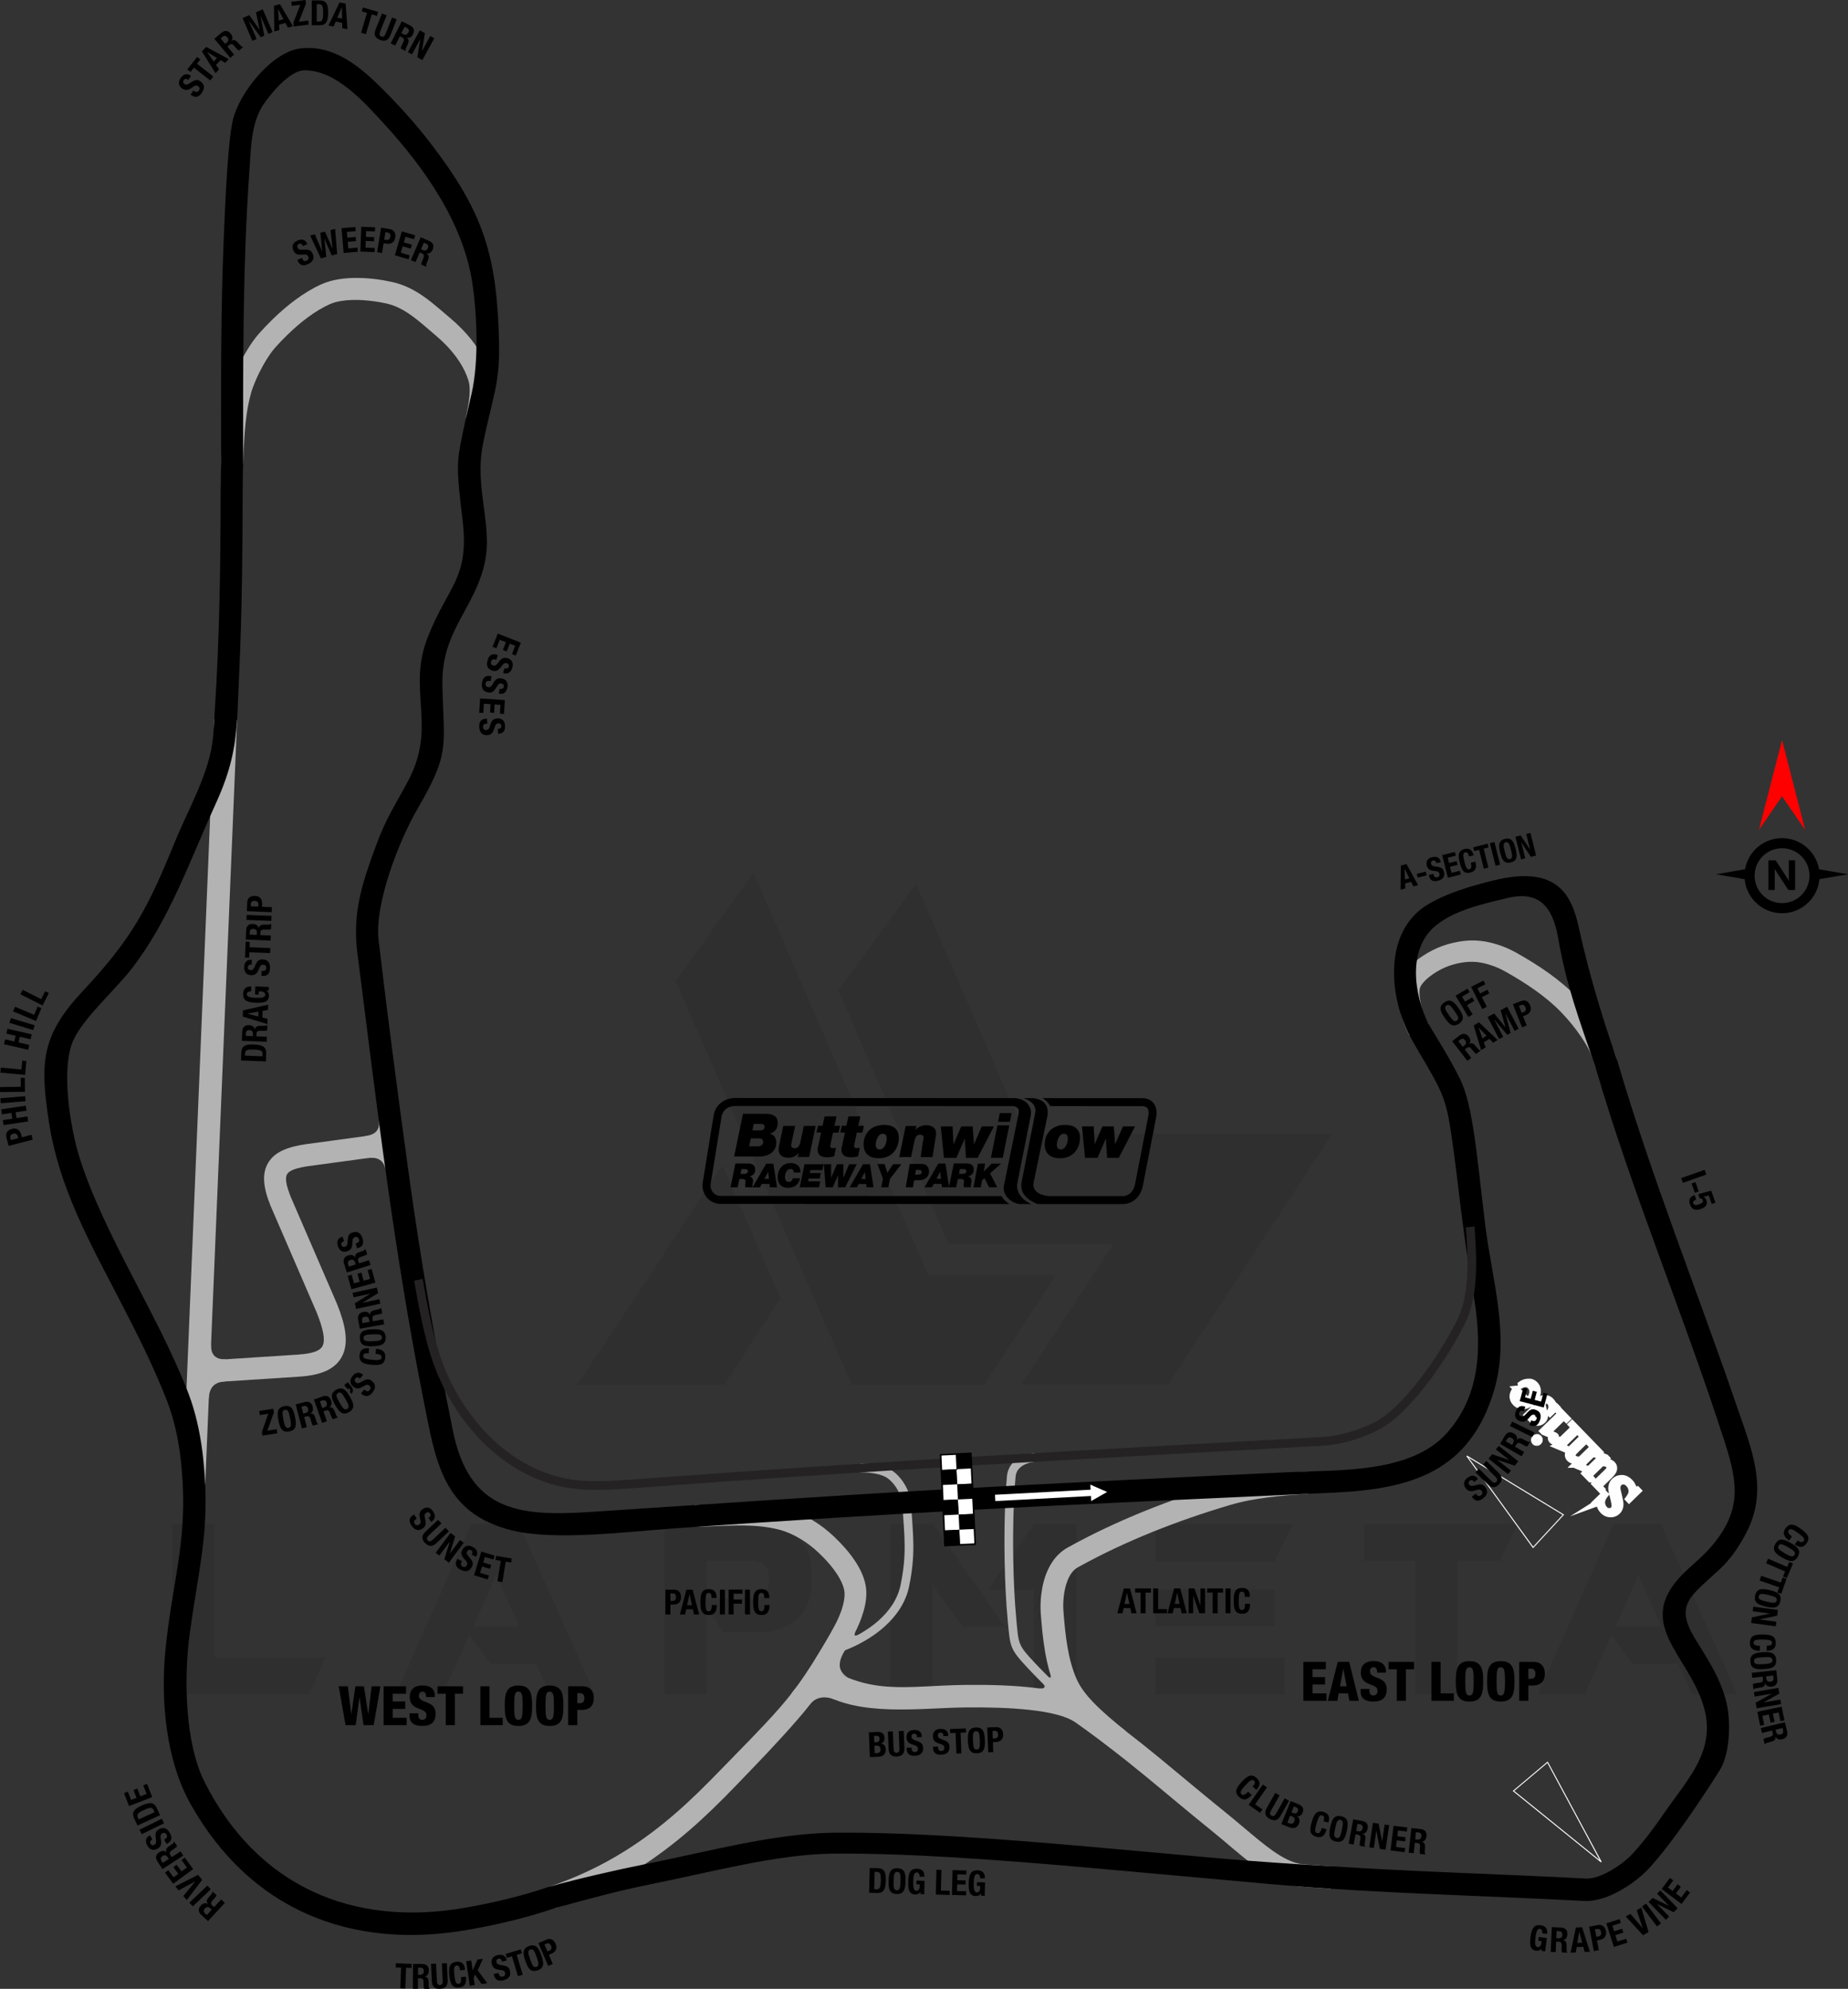 <?xml version="1.0" encoding="UTF-8"?>
<!DOCTYPE svg PUBLIC "-//W3C//DTD SVG 1.1//EN" "http://www.w3.org/Graphics/SVG/1.1/DTD/svg11.dtd">
<!-- Creator: CorelDRAW -->
<svg xmlns="http://www.w3.org/2000/svg" xml:space="preserve" width="206.245mm" height="221.903mm" version="1.1" style="shape-rendering:geometricPrecision; text-rendering:geometricPrecision; image-rendering:optimizeQuality; fill-rule:evenodd; clip-rule:evenodd"
viewBox="0 0 628.47 676.18"
 xmlns:xlink="http://www.w3.org/1999/xlink"
 xmlns:xodm="http://www.corel.com/coreldraw/odm/2003">
 <rect x="0" y="0" width="628.47" height="676.18" fill="#333333" stroke="none"/>
 <defs>
  <style type="text/css">
   <![CDATA[
    .str0 {stroke:#FEFEFE;stroke-width:2.15;stroke-miterlimit:10}
    .str1 {stroke:black;stroke-width:0.54;stroke-miterlimit:22.926}
    .fil8 {fill:none}
    .fil5 {fill:none;fill-rule:nonzero}
    .fil3 {fill:black}
    .fil1 {fill:#B3B3B3}
    .fil7 {fill:white}
    .fil6 {fill:#FEFEFE;fill-rule:nonzero}
    .fil4 {fill:#242222;fill-rule:nonzero}
    .fil9 {fill:black;fill-rule:nonzero}
    .fil10 {fill:black;fill-rule:nonzero}
    .fil2 {fill:#B3B3B3;fill-rule:nonzero}
    .fil11 {fill:red;fill-rule:nonzero}
    .fil12 {fill:white;fill-rule:nonzero}
    .fil0 {fill:black;fill-opacity:0.071}
   ]]>
  </style>
 </defs>
 <g id="Layer_x0020_1">
  <g id="_1864921861328">
   <g>
    <g id="Layer-1">
     <path class="fil0" d="M58.6 576.05l0 -57.98 14.4 0 0 45.41 37.82 0 -5.76 12.58 -46.46 0zm252.96 -275.52l36.96 84.96 104.54 0 -55.78 85.25 -49.92 0 0 -0.1 31.3 -47.81 -56.16 0 -37.44 -86.21 26.5 -36.1zm-46.08 140.93l-19.2 29.38 -49.92 0 0 -0.1 49.34 -74.59 19.78 45.31zm-63.07 134.69l-15.36 0 -4.7 -10.46 -15.65 0 -7.1 -9.7 -9.12 20.16 -15.94 0 25.73 -57.98 16.22 0 25.92 57.98zm-25.82 -23.23l-7.87 -17.28 -7.68 17.28 15.55 0zm63.84 -9.41l17.47 0c2.5,-0.77 3.74,-3.07 3.65,-6.91 0,-3.17 -1.54,-5.18 -4.8,-5.95l-16.32 0 0 12.86zm5.76 11.52l-5.86 -8.45 0 29.47 -14.4 0 0 -57.98 34.66 0c10.18,1.82 15.36,7.3 15.46,16.61l0 3.46c-0.1,9.41 -5.18,15.07 -15.26,16.8l-14.59 -0 0 0.1zm95.52 -2.11l-14.4 0 -9.98 -13.82 -0 36.96 -14.5 0 0 -57.98 14.4 0 24.48 34.85zm9.98 -34.75l14.4 0 0 57.89 -14.5 0 0 -35.52 -15.65 0 15.74 -22.37zm85.25 45.31l0 12.58 -44.06 0 0 -12.58 44.06 0zm-3.46 -23.04l0 12.38 -40.61 0 0 -12.38 40.61 0zm6.34 -22.27l-6.34 12.67 -40.61 0 0 -12.67 46.94 0zm41.28 12.48l-17.38 0 0 -12.48 52.32 0 -5.86 12.48 -14.5 0 0 45.41 -14.5 0 0 -45.41 -0.1 0zm109.73 45.5l-15.36 0 -4.7 -10.46 -15.65 0 -7.1 -9.7 -9.12 20.16 -15.94 0 25.73 -57.98 16.22 0 25.92 57.98zm-25.82 -23.23l-7.87 -17.28 -7.68 17.28 15.55 0z"/>
     <polygon class="fil0" points="229.76,333.55 289.66,470.83 334.69,470.83 359.17,433.49 315.68,433.49 256.26,296.69 "/>
    </g>
   </g>
  </g>
  <path class="fil1" d="M382.73 588.43c-3.62,-2.93 -7.56,-6.2 -10.78,-9.51 -2.2,-2.26 -4.44,-5 -5.74,-7.89 -1.58,-3.53 -2.55,-7.41 -3.2,-11.21 -0.7,-4.11 -1.07,-8.28 -1.38,-12.43 -0.07,-0.97 -0.06,-1.98 -0.01,-2.94 0.11,-1.96 0.42,-4.05 1.01,-5.93 0.29,-0.92 0.66,-1.84 1.13,-2.68 0.4,-0.73 0.89,-1.41 1.49,-1.99 0.39,-0.38 0.82,-0.71 1.29,-0.97l0.44 -0.24 0 0c15.88,-8.79 33.58,-15.68 50.96,-20.85 4.35,-1.3 8.79,-2.13 13.29,-2.7 4.58,-0.58 9.21,-0.92 13.82,-1.21l-0.16 -7.56c-4.76,0.29 -9.53,0.5 -14.26,1.1 -4.93,0.62 -9.79,1.54 -14.55,2.97 -18.08,5.4 -36.46,12.57 -52.97,21.75l-0.01 0.01 -0.06 0.03c-1.11,0.62 -2.12,1.38 -3.03,2.27 -1.55,1.51 -2.74,3.31 -3.65,5.28 -1.2,2.61 -1.87,5.39 -2.23,8.23 -0.15,1.18 -0.23,2.37 -0.26,3.56 -0.02,0.94 -0.01,1.88 0.06,2.82 0.32,4.4 0.72,8.8 1.47,13.15 0.76,4.45 1.89,8.86 3.74,12.99 1.69,3.77 4.29,7.03 7.15,9.98 3.56,3.67 7.51,6.78 11.46,9.99l4.99 -6.01z"/>
  <path class="fil1" d="M236.07 519.13c9.53,-0.14 19.91,-1.49 29.15,1 2.42,0.65 4.78,1.75 6.94,3.03 2.21,1.32 4.31,2.92 6.18,4.69 0.59,0.56 1.17,1.13 1.73,1.71 1.64,1.69 3.22,3.54 4.52,5.51 1.06,1.6 2.09,3.56 2.49,5.45 0.17,0.78 0.17,1.64 0.11,2.43 -0.13,1.58 -0.58,3.23 -1.1,4.73 -0.58,1.66 -1.33,3.29 -2.15,4.85 -1.76,3.34 -4.77,8.36 -6.78,11.58l1.43 10.95c0.23,-0.38 4.54,-7.05 4.87,-7.58 2.06,-3.37 5.66,-9.26 6.98,-11.77 1.35,-2.56 2.5,-5.26 3.28,-8.04 0.41,-1.46 0.71,-2.95 0.84,-4.47 0.13,-1.53 0.08,-3.08 -0.25,-4.59 -0.61,-2.84 -1.9,-5.43 -3.49,-7.84 -1.54,-2.34 -3.38,-4.5 -5.33,-6.51 -0.63,-0.65 -1.28,-1.29 -1.94,-1.92 -2.24,-2.12 -4.72,-4.01 -7.37,-5.59 -2.72,-1.63 -5.64,-2.95 -8.7,-3.78 -9.82,-2.67 -21.16,-1.42 -31.31,-1.28l-0.09 7.42z"/>
  <path class="fil2" d="M67.16 462.76l34.21 -2.22c4.96,-0.32 7.61,-1.3 8.38,-3.06 0.94,-2.15 0.09,-5.94 -2.13,-11.43l-15.62 -36.11c-2.58,-6.4 -2.94,-11.01 -0.8,-14.6 2.13,-3.57 6.35,-5.42 12.95,-6.35l27.97 -3.8 1.03 7.44 -27.97 3.8c-4.25,0.6 -6.74,1.43 -7.54,2.77 -0.79,1.33 -0.32,3.87 1.33,7.95l15.62 36.11c2.98,7.38 3.89,12.98 2.04,17.22 -2.02,4.62 -6.71,7.03 -14.79,7.56l-34.21 2.22 -0.47 -7.5z"/>
  <path class="fil2" d="M367.8 581.14c-1.82,-1.88 -10.35,-9.92 -15.87,-15.77 -5.85,-6.2 -5.51,-6.44 -6.3,-14.83 -0.57,-6.01 -0.92,-13.17 -1.04,-20.39 -0.17,-10.22 0.1,-20.57 0.79,-28.06 0.06,-0.7 0.24,-1.26 0.47,-1.75 0.24,-0.49 0.56,-0.9 0.93,-1.26 0.77,-0.76 1.83,-1.29 2.84,-1.62 1,-0.33 1.94,-0.45 2.35,-0.48l-0.06 -2.95c-0.66,0.04 -1.8,0.19 -3.1,0.62 -1.31,0.43 -2.8,1.13 -4.05,2.35 -0.6,0.58 -1.14,1.29 -1.55,2.12 -0.41,0.83 -0.68,1.78 -0.77,2.82 -0.7,7.65 -0.97,18.08 -0.79,28.38 0.12,7.35 0.48,14.62 1.07,20.78 0.85,8.87 0.62,9.42 6.79,16.01 5.66,6.05 14.26,14.17 16.3,16.27l2.01 -2.24z"/>
  <path class="fil2" d="M292.44 500.6c1.44,-0.02 3.25,0.06 4.96,0.36 1.71,0.29 3.32,0.83 4.37,1.56 0.49,0.34 0.98,0.76 1.45,1.25 0.99,1.02 1.88,2.32 2.53,3.7 0.65,1.38 1.06,2.84 1.14,4.16 0.68,10.86 1.56,16.67 -0.62,27.24 -1.96,9.58 -11.41,16.35 -20.6,19.74l0.92 2.77c10.23,-3.79 20.36,-11.31 22.58,-22.03 2.26,-10.98 1.37,-17.04 0.67,-28.03 -0.11,-1.77 -0.62,-3.55 -1.4,-5.2 -0.78,-1.65 -1.82,-3.19 -3.05,-4.45 -0.58,-0.6 -1.2,-1.13 -1.86,-1.59 -1.59,-1.1 -3.55,-1.68 -5.51,-2.03 -1.95,-0.34 -3.92,-0.43 -5.51,-0.4l-0.07 2.95z"/>
  <g id="_1864921869776">
   <path class="fil1" d="M288.29 570.35l-4.35 7.51c-3.54,-1.44 -6.6,-0.89 -8.57,1.72l-6.24 -3.79c5.08,-6.95 11.47,-8.77 19.15,-5.43z"/>
   <path class="fil1" d="M282.66 568.06c1.37,0.71 3.55,1.41 5.64,2.29 -3.33,-2.21 -3.56,-4.97 -0.95,-9.25 -1.65,2.67 -3.53,5.22 -4.68,6.96z"/>
   <path class="fil1" d="M288.43 558.39c0.67,-1.3 1.49,-2.49 2.46,-3.57 -0.55,1.25 -0.22,1.57 0.96,0.96 -1.16,1.01 -2.31,1.88 -3.43,2.6z"/>
   <path class="fil1" d="M357.81 575.14c-0.95,-0.82 -1.91,-1.63 -3.1,-2.65 1.15,1.15 0.36,1.78 -1.51,1.51 2.14,0.42 3.68,0.8 4.61,1.14z"/>
   <path class="fil1" d="M358.38 572.19l-1.11 -2.67c0.28,0.86 -0.21,1.09 -0.83,0.47l1.94 2.2z"/>
   <path class="fil1" d="M71.78 456.93c-1.14,5.87 -1.4,12.11 -0.78,18.71 0.15,-3.7 1.69,-5.71 5.37,-5.95l0.31 -7.55c-3.59,0.08 -5.05,-1.69 -4.9,-5.22z"/>
   <path class="fil1" d="M128.81 380.91c1.89,5.9 2.65,11.5 2.28,16.8 -0.4,-2.87 -2.33,-4.48 -5.96,-3.99l-1.01 -7.44c3.62,-0.52 5.13,-2.07 4.69,-5.37z"/>
  </g>
  <path class="fil1" d="M453.32 634.54c-3.35,-0.22 -6.69,-0.46 -10.04,-0.71 -1.89,-0.15 -3.72,-0.77 -5.42,-1.58 -3.4,-1.63 -6.76,-4.21 -9.68,-6.58 -3.95,-3.2 -7.76,-6.56 -11.73,-9.74 -7.42,-5.96 -14.67,-12.13 -22.03,-18.17 -7.85,-6.44 -15.8,-12.63 -24.11,-18.47 -7.97,-5.61 -26.18,-6.6 -41.47,-6.45 -21.47,0.21 -33.35,4.27 -51.68,-8.7 -3.79,6.09 -7.24,11.03 -12,16.48 -6.21,7.1 -13.4,14.19 -19.98,21 -10.38,10.73 -19.81,19.62 -32.68,27.71 -8.14,5.12 -16.72,9.07 -25.79,12.19l0 0 2.23 7.18c9.94,-3.42 19.31,-7.79 28.2,-13.48 12.88,-8.24 22.64,-17.26 33.08,-28.08 7.2,-7.47 14.32,-14.8 21.08,-22.61 3,-3.47 4.44,-5.22 7.29,-9.44 13.15,8.78 34.33,5.57 49.92,5.41 14.11,-0.14 30.89,0.65 37.23,5.1 8.16,5.74 15.97,11.83 23.68,18.16 7.38,6.05 14.65,12.24 22.09,18.22 5.15,4.14 10.07,8.66 15.38,12.59 2.34,1.73 4.78,3.35 7.41,4.61 2.54,1.22 5.22,2.07 8.04,2.28 3.37,0.26 6.75,0.5 10.12,0.72l0.23 -0.23 0.71 -7.12 -0.08 -0.26z"/>
  <path class="fil1" d="M72.86 244.47c-0.04,0.74 -0.08,1.47 -0.11,2.24l-10.6 256.08c-0.02,0.57 -0.04,0.99 -0.03,1.48l7.67 0.34 0.02 -0.03c0,-0.35 0.01,-0.69 0.03,-1.07l10.68 -255.93c0.04,-0.96 0.09,-1.92 0.14,-2.88l-0.02 -0.02 -7.73 -0.25 -0.05 0.03z"/>
  <path class="fil1" d="M166.07 141.8c0.25,-1.32 0.48,-2.67 0.7,-4.11 0.27,-1.78 0.45,-3.58 0.45,-5.39 -0.01,-1.83 -0.2,-3.65 -0.73,-5.41 -0.86,-2.86 -2.19,-5.56 -3.8,-8.07 -1.6,-2.5 -3.5,-4.82 -5.57,-6.95 -1.28,-1.32 -2.62,-2.56 -4.03,-3.74 -2.89,-2.42 -5.66,-4.95 -8.74,-7.14 -1.61,-1.14 -3.28,-2.18 -5.06,-3.04 -1.9,-0.92 -3.89,-1.63 -5.95,-2.08 -3.83,-0.85 -7.82,-1.35 -11.74,-1.38 -2.1,-0.02 -4.21,0.1 -6.28,0.43 -2.06,0.33 -4.09,0.86 -6,1.72 -3.11,1.4 -6.04,3.22 -8.79,5.24 -2.79,2.05 -5.41,4.33 -7.88,6.74 -1.54,1.5 -3.02,3.06 -4.46,4.66 -1.17,1.31 -2.21,2.74 -3.17,4.2 -1.56,2.38 -2.94,4.92 -4.15,7.5 -0.59,1.25 -1.13,2.52 -1.62,3.81 -0.45,1.17 -0.85,2.37 -1.18,3.58 -1.28,4.82 -1.94,9.72 -2.31,14.68 -0.29,3.78 -0.48,7.27 -0.59,10.8l0 0 7.5 -0.19c0.1,-3.47 0.27,-6.95 0.53,-10.41 0.34,-4.48 0.92,-8.94 2.08,-13.28 0.35,-1.31 0.84,-2.62 1.35,-3.87 0.94,-2.29 2.07,-4.55 3.31,-6.69 0.59,-1.02 1.23,-2.02 1.9,-2.99 0.55,-0.79 1.14,-1.58 1.79,-2.3 1.32,-1.47 2.68,-2.89 4.09,-4.26 2.21,-2.15 4.56,-4.2 7.04,-6.03 2.29,-1.68 4.75,-3.22 7.34,-4.39 1.25,-0.57 2.68,-0.92 4.03,-1.13 2.51,-0.4 5.18,-0.41 7.71,-0.23 2.52,0.18 5.07,0.55 7.54,1.1 1.53,0.34 2.98,0.86 4.38,1.55 2.17,1.06 4.17,2.46 6.06,3.96 2.15,1.7 4.2,3.54 6.29,5.3 1.22,1.03 2.4,2.11 3.51,3.25 1.74,1.79 3.36,3.76 4.71,5.86 1.25,1.95 2.31,4.07 2.98,6.29 0.32,1.05 0.42,2.22 0.42,3.31 0,2.17 -0.36,4.47 -0.76,6.61 -0.16,0.87 -0.34,1.74 -0.51,2.61l7.6 -0.09z"/>
  <path class="fil1" d="M549.89 360.31c-1.36,-4.54 -3.31,-7.89 -6.12,-12.09 -2.22,-3.31 -4.77,-6.43 -7.55,-9.29 -5.88,-6.05 -13.1,-10.81 -20.41,-14.94 -2.13,-1.2 -4.39,-2.19 -6.72,-2.91 -2.39,-0.75 -4.88,-1.24 -7.39,-1.33 -2.51,-0.09 -5.03,0.21 -7.48,0.78 -2.46,0.57 -4.87,1.41 -7.12,2.57 -1.26,0.65 -2.49,1.38 -3.66,2.18 -1.27,0.86 -2.47,1.82 -3.57,2.89 -0.77,0.75 -1.48,1.55 -2.1,2.42 -0.65,0.91 -1.2,1.87 -1.59,2.92 -0.32,0.84 -0.51,1.71 -0.61,2.61 -0.17,1.49 -0.1,2.98 0.1,4.47 0.65,4.8 1.87,8.08 3.66,11.51l6.49 -3.98 0 0c-1.35,-2.44 -2.32,-4.81 -2.89,-8.41 -0.13,-0.81 -0.22,-1.67 -0.2,-2.49 0.01,-0.43 0.06,-1.07 0.22,-1.48 0.15,-0.39 0.38,-0.78 0.63,-1.12 0.35,-0.49 0.78,-0.95 1.21,-1.37 0.77,-0.76 1.65,-1.44 2.53,-2.05 0.91,-0.62 1.86,-1.18 2.84,-1.69 1.66,-0.86 3.52,-1.49 5.34,-1.92 1.8,-0.42 3.73,-0.66 5.58,-0.59 1.85,0.06 3.76,0.46 5.52,1.01 1.87,0.58 3.7,1.38 5.41,2.34 6.68,3.77 13.53,8.24 18.88,13.76 2.49,2.57 4.8,5.38 6.79,8.34 2.72,4.06 3.65,6.13 4.91,10.41l0 0 7.28 -2.56 0.01 -0.01z"/>
  <g>
   <path class="fil3" d="M75.04 165.55c-0.03,25.4 -0.33,50.76 -1.99,75.82 -0.07,1.06 -0.14,2.08 -0.19,3.09l0.05 -0.03c-0.14,1.96 -0.29,3.91 -0.44,5.86 -0.98,12.19 -8.4,24.66 -13.07,36.12 -9.18,22.5 -14.52,32.68 -31.22,50.51 -14.23,15.19 -14.61,24.35 -11.55,44.48 3.35,22.08 13.58,40.39 23.78,60.06 6.05,11.67 11.77,22.91 16.53,35.19 2.24,5.88 3.59,12.12 4.38,18.35 0.38,3.19 0.65,6.41 0.81,9.25 0,0.16 0.01,0.32 0.02,0.49 1.02,20.96 -3.54,33.53 -5.83,55.67 -1.76,17.05 -0.05,37.76 8.5,52.95 20.19,35.89 54.44,49.74 94.34,42.75 10.48,-1.84 20.38,-4.22 29.77,-7.45l0.01 -0 0.01 -0 0.01 -0 0.01 -0c10.78,-2.93 21.15,-5.81 32.14,-8.01 10.54,-2.1 20.99,-4.61 31.53,-6.67 10.08,-1.97 20.71,-3.7 30.99,-3.77 13.47,-0.1 26.99,0.46 40.44,1.26 14.78,0.88 29.54,2.07 44.28,3.36 14.8,1.29 29.59,2.69 44.38,3.99 13.31,1.17 26.83,2.55 40.17,3.34l0 -0c28.56,1.87 57.19,2.6 85.77,4.14 2.01,0.11 3.99,-0.22 5.91,-0.78 2.92,-0.86 5.7,-2.24 8.27,-3.85 2.43,-1.52 4.76,-3.3 6.82,-5.3 0.35,-0.34 0.69,-0.68 1.01,-1.03 4.67,-5.11 8.94,-10.92 12.93,-16.58 3.86,-5.49 7.57,-11.1 11.16,-16.77 3.78,-5.96 3.98,-17.62 2.09,-24.27 -2.27,-7.99 -6.17,-13.7 -10.43,-20.65 -6.14,-10.02 -2.58,-13.48 4.06,-19.6 1.35,-1.25 2.75,-2.45 4.1,-3.71 3.94,-3.68 6.47,-7.39 9.03,-12.13 8.12,-15.08 2.11,-28.71 -2.97,-43.56 -13.42,-39.22 -29.01,-77.71 -40.65,-117.53l-0.07 -0.25 -0.01 0.01c-4.2,-11.93 -9.22,-27.69 -12.99,-44.92 -2.51,-11.45 -7.57,-21.4 -29.22,-16 -7.94,1.98 -17.33,4.69 -24.03,9.39 -13.53,10.18 -10.62,31.32 -4.29,43.32l-0 0 0.04 0.07 0 0.01c0.8,1.53 1.71,3.1 2.74,4.85 1.88,3.2 3.81,6.41 5.58,9.68 1.22,2.25 2.34,4.53 3.19,6.94 0.91,2.57 1.48,5.2 1.95,7.87 0.71,4.01 1.23,8.09 1.78,12.13 0.31,2.26 0.59,4.52 0.86,6.78 1.61,13.62 3.13,25.57 5.48,39.13 2.93,16.84 3.1,34.27 -9.07,47.78 -12.23,13.57 -36.34,12.39 -53.31,13.18 -38.85,1.79 -77.7,3.67 -116.53,5.81 -40.75,2.26 -81.23,5.09 -121.93,7.76 -24.45,1.6 -40.71,-0.73 -46.19,-27.83 -6.05,-29.9 -10.93,-57.75 -15.08,-88 -3.57,-26.02 -7.07,-52.49 -10.14,-78.56 -1.46,-12.37 6.9,-33.82 13.27,-44.77 11.29,-19.4 8.82,-21.09 8.42,-42.09 -0.36,-18.35 10.89,-25.73 14.38,-41.38 2.86,-12.81 -3.55,-25.39 -0.62,-40.3 1.19,-6.07 2.71,-11.81 4.03,-17.8 1,-4.53 1.65,-9.42 1.48,-16.84 -0.69,-29.54 -5.11,-44.11 -23.29,-67.8 -4.17,-5.44 -8.53,-10.39 -13.27,-15.33 -8.22,-8.4 -17.94,-18.4 -30.87,-16.93 -9.91,1.13 -20.89,15.12 -23.09,24.33 -1.85,7.74 -2.71,31.03 -3.1,40.06 -1.09,25.36 -0.9,51.49 -0.9,77.11 -0.08,2.47 -0.11,4.96 -0.12,7.58zm467.56 197.33l-0 0c-5.69,-16.72 -9.84,-27.56 -12.68,-43.82 -1.49,-8.53 -4.91,-16.68 -17.05,-13.79 -7.91,1.88 -18.16,4.09 -24.66,9.47 -9.6,7.96 -7.39,23.32 -2.35,33.44 0.8,1.43 1.73,2.89 2.78,4.63 2.8,4.62 5.55,9.26 7.93,14.13 2.3,4.69 3.54,11.19 4.39,16.33 0.87,5.29 1.47,10.6 2.11,15.92 0.71,5.97 1.36,11.95 2.11,17.91 2.33,18.44 8.42,37.29 2.89,55.73 -8.16,27.19 -27.65,33.36 -54.02,34.62 -41.93,2 -83.8,3.74 -125.72,6.01 -33.06,1.8 -66.1,3.84 -99.12,6.17 -15.67,1.11 -40.35,4.27 -54.94,0.72 -23.83,-5.79 -26.14,-23.77 -30.23,-44.31 -10.13,-50.88 -15.98,-100.73 -22.51,-152.09 -1.72,-13.56 1.58,-23.53 6.27,-36.26 3.65,-9.9 6.36,-13.47 11.01,-22.24 9.95,-18.74 -0.43,-30.62 6.59,-48.63 6.98,-17.91 14.35,-19.98 11.88,-40.28 -1.7,-13.99 -2.02,-18.33 -0.86,-24.59 1.16,-6.31 2.59,-12.06 3.99,-18.28 2.44,-10.79 1.85,-26.66 0.22,-37.45 -3.12,-20.58 -16.36,-39.21 -30.13,-54.26 -6.75,-7.3 -16.26,-18.19 -27.06,-18.05 -4.91,0.06 -11.42,7.97 -13.94,11.75 -4.2,6.32 -4.17,15.13 -4.69,22.47 -2.32,32.71 -2.12,66.37 -2.15,99.54l0 0c-0.09,2.96 -0.12,5.93 -0.13,8.89 -0.05,20.89 -0.23,41.76 -1.19,62.46 -0.23,5 -0.36,9.28 -0.57,13.2 -0.04,0.83 -0.09,1.65 -0.13,2.48l-0.02 -0.02c-0.65,9.57 -2.09,17.29 -7.39,28.87 -8.76,19.15 -15.57,39.28 -28.67,56.07 -5.47,7.02 -16.41,16.73 -19.66,24.12 -4.36,9.92 -0.87,30.29 2.16,39.86 8.37,26.45 26.55,53.08 36.99,80.05 2.46,6.44 3.93,13.23 4.8,20.05 0.47,3.92 0.76,7.52 0.92,10.9l0.02 -0.03c-0,0.26 0,0.53 0.01,0.81 0.74,18.16 -2.56,30.01 -5.3,50.15 -1.98,14.57 -1.69,36.92 5.04,50.27 17.81,35.33 50.18,49.52 88.57,42.81 10.05,-1.76 19.55,-4.03 28.57,-7.13l0 -0 0 -0c10.7,-2.92 22.43,-5.63 33.31,-7.81 10.55,-2.11 21.01,-4.62 31.57,-6.68 10.56,-2.06 21.54,-3.82 32.32,-3.9 13.63,-0.1 27.31,0.46 40.92,1.27 14.84,0.88 29.67,2.09 44.48,3.38 14.8,1.29 29.59,2.69 44.39,3.99 13.11,1.16 26.49,2.02 39.63,2.8l-0 -0c28.67,1.89 57.41,2.61 86.1,4.16 0.78,0.04 1.62,-0.07 2.38,-0.24 1.01,-0.22 2.02,-0.57 2.97,-0.97 2.19,-0.91 4.35,-2.2 6.27,-3.59 1.2,-0.87 2.37,-1.83 3.43,-2.86 0.25,-0.24 0.49,-0.49 0.73,-0.75 4.15,-4.56 7.68,-9.32 11.15,-14.39 4.52,-6.62 10.44,-13.27 12.94,-20.97 1.46,-4.5 1.61,-8.93 0.45,-13.52 -4.84,-19.16 -26.03,-29.56 -5.43,-48.16 2.71,-2.44 5.47,-4.82 7.84,-7.61 10.17,-11.99 8.97,-21.21 4.43,-35.32 -13.75,-42.76 -31.31,-84.18 -43.93,-127.32l-0.04 -0.13 -0 0 0 0z"/>
  </g>
  <path class="fil4" d="M140.83 435.4c1.72,9.89 3.36,18.15 5.67,25.51 7.17,22.78 26.55,44.2 51.96,45.51 5.75,0.3 11.69,-0.07 17.63,-0.52 77.74,-5.88 155.07,-10.05 233.88,-14.39 3.88,-0.22 8.61,-1.25 13.1,-2.88 2.24,-0.81 4.42,-1.78 6.4,-2.87 11.52,-6.42 24.75,-27.02 29.33,-37.08 2.26,-5 3.01,-10.98 3.18,-16.7 0.16,-5.71 -0.27,-11.17 -0.51,-15.01l-2.95 0.3c0.24,3.88 0.67,9.23 0.51,14.75 -0.15,5.51 -0.92,11.16 -2.91,15.53 -4.27,9.39 -17.19,29.65 -28,35.63 -2.7,1.51 -5.94,2.79 -9.15,3.72 -3.22,0.93 -6.42,1.51 -9.03,1.66 -78.81,4.35 -156.16,8.52 -233.95,14.4 -5.91,0.44 -11.73,0.8 -17.25,0.51 -24.17,-1.26 -42.61,-21.93 -49.41,-43.55 -2.25,-7.14 -3.87,-15.28 -5.58,-25.13l-2.91 0.62z"/>
  <line class="fil5" x1="200.55" y1="470.42" x2="200.55" y2= "470.42" />
  <path class="fil4 str0" d="M542.76 511.19c0.25,-0.16 0.45,-0.23 0.58,-0.23 0.13,-0 0.27,0.05 0.38,0.17 0.09,0.09 0.2,0.32 0.32,0.67 0.28,0.76 0.63,1.37 1.1,1.85 0.72,0.74 1.56,1.14 2.51,1.15 0.95,0.03 1.75,-0.28 2.4,-0.91 0.39,-0.38 0.66,-0.79 0.81,-1.28 0.15,-0.46 0.21,-0.98 0.16,-1.55 -0.05,-0.57 -0.23,-1.46 -0.52,-2.64 -0.29,-1.19 -0.45,-1.91 -0.48,-2.22 -0.05,-0.44 -0.01,-0.84 0.11,-1.19 0.11,-0.34 0.29,-0.62 0.51,-0.83 0.41,-0.4 0.92,-0.58 1.52,-0.57 0.6,0.04 1.16,0.31 1.69,0.86 0.45,0.47 0.77,1.01 0.93,1.6 0.17,0.61 0.16,1.16 0.04,1.67 -0.15,0.51 -0.48,1.14 -1.04,1.89l0.23 0.24 3.14 -3.06 -0.23 -0.24c-0.23,0.18 -0.44,0.27 -0.57,0.27 -0.12,0.01 -0.24,-0.05 -0.34,-0.16 -0.1,-0.11 -0.29,-0.44 -0.55,-1.01 -0.27,-0.56 -0.46,-0.92 -0.56,-1.08 -0.18,-0.27 -0.4,-0.52 -0.64,-0.77 -0.8,-0.82 -1.69,-1.25 -2.69,-1.28 -1.01,-0.02 -1.85,0.31 -2.54,0.98 -0.37,0.36 -0.64,0.78 -0.82,1.26 -0.16,0.5 -0.23,1 -0.19,1.55 0.04,0.53 0.24,1.44 0.59,2.71 0.41,1.56 0.58,2.64 0.5,3.23 -0.05,0.42 -0.21,0.75 -0.49,1.02 -0.37,0.36 -0.83,0.53 -1.41,0.52 -0.57,-0.01 -1.09,-0.26 -1.51,-0.7 -0.39,-0.4 -0.66,-0.91 -0.82,-1.48 -0.15,-0.57 -0.13,-1.14 0.03,-1.69 0.15,-0.56 0.51,-1.17 1.04,-1.84l-0.23 -0.24 -3.17 3.08 0.23 0.24zm-1.8 -8.23l0.25 -0.24c-0.36,-0.4 -0.55,-0.73 -0.54,-0.97 0.01,-0.24 0.18,-0.54 0.54,-0.89l3.5 -3.41c0.65,-0.02 1.16,0.03 1.52,0.15 0.36,0.12 0.62,0.28 0.8,0.46 0.26,0.27 0.39,0.6 0.39,0.96 0.01,0.37 -0.27,0.83 -0.85,1.4l-4.15 4.04 2.02 2.09 0.25 -0.24c-0.31,-0.32 -0.49,-0.56 -0.55,-0.73 -0.05,-0.19 -0.05,-0.36 0,-0.52 0.05,-0.17 0.23,-0.4 0.52,-0.69l2.76 -2.69c0.57,-0.55 0.97,-1.05 1.18,-1.44 0.23,-0.4 0.32,-0.83 0.28,-1.26 -0.02,-0.44 -0.21,-0.83 -0.53,-1.16 -0.3,-0.31 -0.64,-0.52 -1.05,-0.64 -0.41,-0.12 -1.16,-0.17 -2.21,-0.12l1.3 -1.27 -0.28 -0.29 -2.49 -1.04 -0.16 0.34c0.24,0.08 0.42,0.21 0.55,0.34 0.09,0.09 0.14,0.2 0.15,0.35 0.01,0.12 -0.05,0.28 -0.18,0.46 -0.13,0.2 -0.54,0.63 -1.25,1.32l-3.76 3.66 1.97 2.03zm-5.22 -5.02l0.27 0.28 2.5 1.05 0.16 -0.34c-0.24,-0.11 -0.41,-0.22 -0.52,-0.34 -0.1,-0.11 -0.17,-0.23 -0.18,-0.35 -0.01,-0.12 0.05,-0.28 0.19,-0.47 0.13,-0.2 0.56,-0.65 1.3,-1.37l2.29 -2.23c0.44,-0.43 0.8,-0.67 1.07,-0.73 0.26,-0.04 0.53,0.08 0.83,0.38l0.13 0.13 0.25 -0.24 -2.86 -2.95 -0.25 0.24c0.31,0.32 0.5,0.57 0.54,0.75 0.05,0.16 0.03,0.33 -0.03,0.52 -0.06,0.13 -0.29,0.42 -0.71,0.82l-3.28 3.19c-1.08,0.07 -1.88,-0.16 -2.37,-0.67 -0.32,-0.33 -0.43,-0.69 -0.3,-1.08 0.11,-0.39 0.46,-0.86 1.02,-1.41l2.54 -2.48c0.36,-0.35 0.58,-0.54 0.66,-0.59 0.2,-0.12 0.41,-0.16 0.61,-0.15 0.19,0.03 0.42,0.18 0.69,0.46l0.12 0.12 0.25 -0.24 -2.85 -2.94 -0.25 0.24c0.27,0.28 0.44,0.51 0.47,0.68 0.05,0.16 0.03,0.33 -0.04,0.48 -0.07,0.2 -0.31,0.48 -0.7,0.86l-2.64 2.57c-0.57,0.55 -0.93,1.01 -1.1,1.36 -0.26,0.51 -0.35,0.97 -0.3,1.38 0.05,0.39 0.24,0.75 0.55,1.07 0.62,0.64 1.69,0.89 3.23,0.73l-1.3 1.27zm-6.19 -6.38l2.5 1.05 0.18 -0.31c-0.24,-0.11 -0.41,-0.22 -0.54,-0.36 -0.1,-0.11 -0.17,-0.23 -0.19,-0.36 -0.01,-0.15 0.04,-0.29 0.15,-0.46 0.11,-0.16 0.53,-0.59 1.25,-1.29l2.39 -2.33c0.36,-0.35 0.59,-0.55 0.68,-0.61 0.22,-0.11 0.39,-0.15 0.56,-0.11 0.24,0.05 0.51,0.22 0.81,0.53l0.25 -0.24 -2.95 -3.04 -0.25 0.24c0.26,0.27 0.42,0.52 0.47,0.73 0.07,0.21 0.07,0.43 0.01,0.59 -0.1,0.25 -0.33,0.55 -0.67,0.89l-2.96 2.88c-0.63,0.2 -1.13,0.3 -1.49,0.29 -0.19,0 -0.31,-0.04 -0.38,-0.12 -0.09,-0.09 -0.14,-0.31 -0.16,-0.64 -0.04,-0.35 -0.11,-0.59 -0.26,-0.73 -0.15,-0.16 -0.34,-0.24 -0.57,-0.22 -0.24,0 -0.44,0.1 -0.62,0.27 -0.19,0.19 -0.3,0.44 -0.31,0.74 0,0.31 0.13,0.57 0.36,0.81 0.5,0.52 1.46,0.57 2.87,0.16l-1.4 1.36 0.27 0.28zm-6.92 -1.04c0.25,-0.02 0.48,-0.11 0.66,-0.29 0.19,-0.19 0.29,-0.42 0.29,-0.67 0.02,-0.25 -0.06,-0.48 -0.24,-0.67 -0.17,-0.17 -0.39,-0.27 -0.66,-0.26 -0.24,0 -0.47,0.1 -0.66,0.29 -0.18,0.18 -0.28,0.4 -0.3,0.66 0,0.25 0.09,0.48 0.26,0.65 0.18,0.19 0.4,0.28 0.66,0.29zm2.33 -3.69l2.5 1.05 0.16 -0.34c-0.24,-0.11 -0.41,-0.22 -0.52,-0.34 -0.1,-0.11 -0.17,-0.23 -0.18,-0.35 -0.01,-0.12 0.05,-0.25 0.15,-0.43 0.17,-0.24 0.58,-0.67 1.25,-1.32l2.39 -2.33c0.37,-0.36 0.66,-0.59 0.86,-0.66 0.19,-0.08 0.35,-0.08 0.51,-0.06 0.16,0.05 0.37,0.21 0.65,0.5l0.25 -0.24 -2.8 -2.88 -0.25 0.24c0.27,0.28 0.44,0.51 0.47,0.68 0.05,0.16 0.03,0.33 -0.04,0.51 -0.09,0.19 -0.31,0.46 -0.7,0.83l-4.98 4.85 0.27 0.28zm-5.38 -5.54c0.16,-0.05 0.27,-0.08 0.34,-0.07 0.08,-0 0.15,0.04 0.21,0.11 0.08,0.08 0.18,0.27 0.33,0.56 0.23,0.43 0.44,0.76 0.66,0.99 0.52,0.53 1.11,0.81 1.78,0.8 0.67,-0 1.26,-0.25 1.78,-0.75 0.39,-0.38 0.61,-0.78 0.68,-1.23 0.08,-0.44 -0.03,-1.14 -0.33,-2.08 -0.27,-0.95 -0.41,-1.62 -0.41,-2.03 0,-0.41 0.16,-0.78 0.48,-1.09 0.25,-0.24 0.56,-0.36 0.92,-0.35 0.36,0.01 0.7,0.17 0.99,0.46 0.41,0.43 0.62,0.97 0.64,1.63 0,0.64 -0.23,1.34 -0.75,2.08l0.21 0.21 2.21 -2.15 -0.21 -0.21c-0.16,0.05 -0.29,0.03 -0.4,-0.08 -0.08,-0.08 -0.17,-0.23 -0.27,-0.41 -0.33,-0.59 -0.66,-1.07 -1.02,-1.44 -0.49,-0.51 -1.09,-0.8 -1.84,-0.87 -0.75,-0.08 -1.4,0.17 -1.96,0.72 -0.72,0.7 -0.89,1.72 -0.48,3.03l0.43 1.42c0.19,0.61 0.27,1.08 0.22,1.39 -0.05,0.31 -0.21,0.59 -0.46,0.83 -0.21,0.2 -0.48,0.28 -0.82,0.26 -0.35,-0.02 -0.66,-0.18 -0.96,-0.49 -0.39,-0.4 -0.57,-0.84 -0.59,-1.33 -0.01,-0.48 0.23,-1.13 0.73,-1.93l-0.21 -0.21 -2.1 2.05 0.21 0.21zm-3.93 -9.1c-0.76,0.74 -1.16,1.55 -1.21,2.42 -0.04,0.87 0.26,1.66 0.91,2.32 0.76,0.78 1.68,1.15 2.78,1.09 1.1,-0.06 2.17,-0.59 3.23,-1.63 0.97,-0.94 1.51,-1.96 1.59,-3.02 0.08,-1.08 -0.21,-1.96 -0.91,-2.68 -0.64,-0.66 -1.42,-0.97 -2.35,-0.89 -0.92,0.05 -1.75,0.33 -2.46,0.85l0.06 0.33c0.73,-0.33 1.35,-0.46 1.84,-0.4 0.5,0.08 0.95,0.32 1.32,0.7 0.57,0.59 0.8,1.35 0.71,2.28 -0.11,0.94 -0.62,1.85 -1.54,2.74l-3.99 -4.11zm1.91 5.18c-0.57,-0.01 -1.02,-0.19 -1.37,-0.55 -0.22,-0.23 -0.37,-0.52 -0.42,-0.88 -0.07,-0.35 -0.04,-0.71 0.12,-1.07 0.09,-0.21 0.33,-0.52 0.7,-0.94l2.67 2.75c-0.56,0.45 -1.13,0.69 -1.69,0.69z"/>
  <polygon class="fil6" points="531.67,515 531.55,514.89 521.4,525.85 499.46,495.59 531.58,515.14 531.67,515 531.55,514.89 531.67,515 531.77,514.86 498.92,494.86 498.69,495.1 521.36,526.38 531.93,514.96 531.77,514.86 "/>
  <polygon class="fil6" points="514.71,608.9 514.81,609.02 526.24,599.39 544,632.39 514.82,608.77 514.71,608.9 514.81,609.02 514.71,608.9 514.6,609.03 544.45,633.18 544.7,632.97 526.34,598.88 514.45,608.9 514.6,609.03 "/>
  <g id="_1864921881200">
   <g>
    <rect class="fil3" transform="matrix(0.069 1.458 -1.458 0.069 330.176 494.121)" width="3.53" height="3.53"/>
    <rect class="fil7" transform="matrix(0.069 1.458 -1.458 0.069 330.421 499.264)" width="3.53" height="3.53"/>
    <rect class="fil3" transform="matrix(0.069 1.458 -1.458 0.069 330.666 504.407)" width="3.53" height="3.53"/>
    <rect class="fil7" transform="matrix(0.069 1.458 -1.458 0.069 330.91 509.55)" width="3.53" height="3.53"/>
    <rect class="fil3" transform="matrix(0.069 1.458 -1.458 0.069 331.155 514.693)" width="3.53" height="3.53"/>
    <rect class="fil7" transform="matrix(0.069 1.458 -1.458 0.069 331.4 519.836)" width="3.53" height="3.53"/>
    <rect class="fil7" transform="matrix(0.069 1.458 -1.458 0.069 325.033 494.366)" width="3.53" height="3.53"/>
    <rect class="fil3" transform="matrix(0.069 1.458 -1.458 0.069 325.278 499.509)" width="3.53" height="3.53"/>
    <rect class="fil7" transform="matrix(0.069 1.458 -1.458 0.069 325.523 504.652)" width="3.53" height="3.53"/>
    <rect class="fil3" transform="matrix(0.069 1.458 -1.458 0.069 325.768 509.795)" width="3.53" height="3.53"/>
    <rect class="fil7" transform="matrix(0.069 1.458 -1.458 0.069 326.013 514.938)" width="3.53" height="3.53"/>
    <rect class="fil3" transform="matrix(0.069 1.458 -1.458 0.069 326.257 520.081)" width="3.53" height="3.53"/>
   </g>
   <polygon class="fil8 str1" points="331.64,524.98 326.5,525.22 321.36,525.47 321.11,520.33 320.87,515.18 320.62,510.04 320.38,504.9 320.13,499.75 319.89,494.61 325.03,494.37 330.18,494.12 330.42,499.26 330.67,504.41 330.91,509.55 331.16,514.69 331.4,519.84 "/>
  </g>
  <path class="fil9" d="M64.83 32.18l0.28 0.19c1.29,0.88 2.46,0.76 3.54,-0.83 1.04,-1.52 0.99,-2.87 -0.49,-3.88 -0.85,-0.58 -1.57,-0.67 -2.75,0.07l-1.21 0.76c-0.66,0.42 -1.01,0.37 -1.44,0.08 -0.41,-0.28 -0.7,-0.72 -0.26,-1.35 0.36,-0.54 0.9,-0.5 1.55,-0.06l0.92 -1.35 -0.2 -0.13c-1.34,-0.91 -2.49,-0.37 -3.35,0.88 -0.91,1.33 -0.78,2.63 0.58,3.56 1.16,0.79 2.07,0.57 3.35,-0.38 0.96,-0.71 1.41,-0.87 2.04,-0.44 0.59,0.4 0.58,1 0.29,1.43 -0.51,0.74 -1.05,0.64 -1.71,0.19l-0.21 -0.14 -0.96 1.41z"/>
  <polygon id="_1" class="fil9" points="63.71,23.62 64.81,24.47 65.94,23.02 71.5,27.35 72.54,26 66.99,21.67 68.12,20.22 67.02,19.36 "/>
  <path id="_2" class="fil9" d="M73.29 24.89l1.21 -1.29 -1.03 -1.51 1.54 -1.64 1.57 0.94 1.21 -1.29 -7.68 -4.15 -1.44 1.54 4.63 7.4zm-2.84 -7.16l0.02 -0.02 3.33 2 -1.13 1.21 -2.21 -3.19z"/>
  <path id="_3" class="fil9" d="M75.01 13.05l0.62 -0.52c0.59,-0.49 1.16,-0.46 1.66,0.14 0.58,0.7 0.46,1.27 -0.17,1.79l-0.54 0.45 -1.56 -1.87zm3.3 6.61l1.31 -1.09 -2.29 -2.74 0.7 -0.58c0.53,-0.44 1.01,-0.32 1.45,0.17l1.07 1.21c0.22,0.25 0.45,0.47 0.73,0.54l1.42 -1.18 -0.05 -0.05c-0.35,0.08 -0.68,-0.25 -1.26,-0.92 -1.16,-1.36 -1.71,-1.73 -2.7,-1.11l-0.02 -0.02c0.61,-0.77 0.47,-1.64 -0.25,-2.5 -0.93,-1.11 -2.05,-1.12 -3.12,-0.23l-2.41 2.02 5.41 6.48z"/>
  <polygon id="_4" class="fil9" points="85.83,13.88 87.27,13.26 84.59,7.08 84.61,7.07 88.67,12.66 89.88,12.13 88.58,5.35 88.6,5.34 91.28,11.53 92.71,10.91 89.36,3.16 87.05,4.16 88.3,10.11 88.28,10.12 84.8,5.13 82.48,6.14 "/>
  <path id="_5" class="fil9" d="M93.3 10.7l1.71 -0.48 -0.11 -1.82 2.16 -0.61 0.86 1.61 1.71 -0.48 -4.43 -7.52 -2.03 0.57 0.13 8.73zm1.27 -7.6l0.02 -0.01 1.81 3.43 -1.59 0.45 -0.24 -3.87z"/>
  <polygon id="_6" class="fil9" points="99.92,9.01 105,8.36 104.82,6.98 101.64,7.39 104.04,1.27 103.88,-0.01 99.06,0.61 99.24,1.99 102.11,1.63 99.76,7.78 "/>
  <path id="_7" class="fil9" d="M106 8.58l2.68 0.01c2.26,0 2.9,-1.34 2.91,-4.33 0.01,-2.48 -0.42,-4.1 -2.78,-4.11l-2.79 -0.01 -0.02 8.44zm1.72 -7.18l0.72 0c1.3,0 1.45,0.99 1.45,2.9 -0,2.29 -0.24,3.04 -1.43,3.04l-0.76 -0 0.01 -5.93z"/>
  <path id="_8" class="fil9" d="M111.71 8.69l1.74 0.33 0.71 -1.68 2.21 0.42 0.05 1.83 1.74 0.33 -0.62 -8.71 -2.07 -0.39 -3.77 7.88zm4.52 -6.24l0.02 0 0.09 3.88 -1.63 -0.31 1.51 -3.58z"/>
  <polygon id="_9" class="fil9" points="123.42,2.53 123.03,3.87 124.8,4.39 122.79,11.15 124.42,11.63 126.43,4.88 128.2,5.4 128.59,4.06 "/>
  <path id="_10" class="fil9" d="M129.91 4.58l-2.18 5.47c-0.84,2.1 0.21,3.01 1.5,3.52 1.28,0.51 2.71,0.47 3.51,-1.53l2.18 -5.47 -1.58 -0.63 -2.18 5.47c-0.31,0.78 -0.73,1.29 -1.47,0.99 -0.74,-0.29 -0.69,-0.95 -0.38,-1.73l2.18 -5.47 -1.58 -0.63z"/>
  <path id="_11" class="fil9" d="M137.61 9.1l0.72 0.36c0.69,0.34 0.88,0.88 0.53,1.58 -0.41,0.81 -0.98,0.92 -1.71,0.56l-0.64 -0.32 1.1 -2.18zm-4.75 5.65l1.52 0.77 1.61 -3.19 0.81 0.41c0.61,0.31 0.7,0.8 0.42,1.4l-0.69 1.47c-0.14,0.3 -0.25,0.6 -0.21,0.89l1.65 0.83 0.03 -0.06c-0.21,-0.29 -0.05,-0.72 0.34,-1.52 0.78,-1.61 0.91,-2.26 -0.06,-2.91l0.01 -0.02c0.95,0.25 1.69,-0.22 2.19,-1.23 0.65,-1.29 0.22,-2.33 -1.03,-2.95l-2.81 -1.41 -3.79 7.54z"/>
  <polygon id="_12" class="fil9" points="142.77,10.32 138.72,17.73 140.09,18.48 142.93,13.29 142.95,13.3 141.93,19.49 143.63,20.42 147.69,13.01 146.32,12.26 143.54,17.34 143.52,17.32 144.49,11.26 "/>
  <g id="_1864921823168">
   <path class="fil10" d="M606.04 284.95c3.52,0 6.71,1.43 9.02,3.74l0.01 0.01c1.82,1.82 3.1,4.19 3.55,6.84l9.84 1.7 -9.71 1.67c-0.28,3.05 -1.64,5.79 -3.68,7.84l-0.01 0c-2.31,2.31 -5.5,3.74 -9.02,3.74 -3.53,0 -6.72,-1.43 -9.03,-3.74 -2.05,-2.05 -3.4,-4.79 -3.68,-7.84l-9.71 -1.67 9.84 -1.7c0.46,-2.65 1.73,-5.02 3.55,-6.84l0 -0.01c2.31,-2.31 5.5,-3.74 9.03,-3.74zm4.45 17.65l-2.29 0 -4.16 -6.34c-0.24,-0.37 -0.41,-0.65 -0.51,-0.84l-0.03 0c0.04,0.36 0.06,0.9 0.06,1.63l0 5.54 -2.15 0 0 -10.09 2.45 0 4 6.14c0.18,0.28 0.35,0.55 0.51,0.82l0.03 0c-0.04,-0.23 -0.06,-0.7 -0.06,-1.39l0 -5.58 2.15 0 0 10.09zm2.15 -11.48c-1.69,-1.69 -4.02,-2.73 -6.6,-2.73 -2.58,0 -4.91,1.05 -6.6,2.73 -1.69,1.69 -2.73,4.02 -2.73,6.6 0,2.58 1.05,4.91 2.73,6.6 1.69,1.69 4.02,2.73 6.6,2.73 2.58,0 4.92,-1.04 6.6,-2.73 1.69,-1.69 2.73,-4.03 2.73,-6.6 0,-2.58 -1.04,-4.92 -2.73,-6.6z"/>
   <polygon class="fil11" points="606.04,270.73 598.18,282.16 606.04,251.59 613.9,282.16 "/>
  </g>
  <path class="fil9" d="M101.11 88.38l0.14 0.31c0.65,1.42 1.71,1.92 3.47,1.12 1.68,-0.77 2.33,-1.95 1.59,-3.58 -0.43,-0.94 -1,-1.39 -2.39,-1.36l-1.43 0.03c-0.78,0.02 -1.06,-0.2 -1.27,-0.68 -0.21,-0.45 -0.23,-0.98 0.47,-1.3 0.59,-0.27 1.03,0.03 1.36,0.75l1.48 -0.68 -0.1 -0.21c-0.68,-1.47 -1.95,-1.6 -3.32,-0.97 -1.46,0.67 -2.02,1.85 -1.34,3.35 0.59,1.28 1.48,1.56 3.08,1.4 1.18,-0.11 1.66,-0.02 1.98,0.68 0.3,0.64 -0.02,1.15 -0.49,1.37 -0.82,0.37 -1.23,0.01 -1.56,-0.71l-0.1 -0.23 -1.55 0.71zm8.02 -0.54l1.84 -0.49 -0.65 -6.16 0.02 -0.01 2.48 5.68 1.84 -0.49 -0.68 -8.55 -1.58 0.42 0.7 6.27 -0.02 0.01 -2.56 -5.78 -1.58 0.42 0.64 6.29 -0.02 0.01 -2.5 -5.8 -1.58 0.42 3.65 7.77zm7.01 -10.24l0.73 8.41 4.82 -0.42 -0.12 -1.39 -3.12 0.27 -0.2 -2.26 2.83 -0.25 -0.12 -1.39 -2.83 0.25 -0.17 -1.98 3 -0.26 -0.12 -1.39 -4.7 0.41zm6.72 -0.51l-0.31 8.44 4.83 0.18 0.05 -1.39 -3.13 -0.12 0.08 -2.27 2.84 0.11 0.05 -1.39 -2.84 -0.11 0.07 -1.98 3.01 0.11 0.05 -1.39 -4.71 -0.18zm5.38 8.65l1.68 0.27 0.54 -3.33 0.9 0.15c1.59,0.26 2.78,-0.35 3.06,-2.08 0.2,-1.25 -0.18,-2.59 -1.88,-2.87l-2.94 -0.48 -1.35 8.33zm2.83 -6.82l0.7 0.11c0.84,0.14 1.09,0.66 0.96,1.47 -0.14,0.85 -0.66,1.17 -1.32,1.07l-0.75 -0.12 0.41 -2.53zm5.58 -0.24l-2.36 8.11 4.64 1.35 0.39 -1.34 -3.01 -0.88 0.64 -2.18 2.72 0.79 0.39 -1.34 -2.72 -0.79 0.56 -1.91 2.9 0.84 0.39 -1.34 -4.53 -1.32zm7.49 3.82l0.74 0.32c0.71,0.3 0.93,0.83 0.62,1.54 -0.36,0.84 -0.92,0.98 -1.67,0.66l-0.65 -0.28 0.96 -2.24zm-4.4 5.93l1.56 0.67 1.41 -3.28 0.84 0.36c0.63,0.27 0.74,0.76 0.5,1.37l-0.6 1.51c-0.12,0.31 -0.21,0.62 -0.15,0.9l1.69 0.73 0.03 -0.07c-0.23,-0.28 -0.09,-0.72 0.25,-1.54 0.68,-1.65 0.77,-2.31 -0.23,-2.91l0.01 -0.02c0.96,0.19 1.67,-0.32 2.11,-1.36 0.57,-1.33 0.08,-2.34 -1.2,-2.89l-2.89 -1.24 -3.33 7.76z"/>
  <path class="fil9" d="M177.13 218.51l-7.85 -3.11 -1.78 4.5 1.3 0.51 1.15 -2.91 2.11 0.84 -1.05 2.64 1.3 0.51 1.05 -2.64 1.85 0.73 -1.11 2.8 1.3 0.51 1.74 -4.39zm-7.87 4.17l-0.33 -0.1c-1.5,-0.44 -2.57,0.04 -3.11,1.89 -0.52,1.77 -0.05,3.04 1.66,3.54 0.99,0.29 1.7,0.15 2.6,-0.92l0.91 -1.1c0.5,-0.61 0.85,-0.66 1.35,-0.52 0.48,0.14 0.89,0.47 0.67,1.21 -0.18,0.62 -0.7,0.76 -1.46,0.53l-0.46 1.57 0.23 0.07c1.55,0.45 2.49,-0.42 2.91,-1.87 0.45,-1.54 -0.07,-2.74 -1.65,-3.2 -1.35,-0.39 -2.15,0.1 -3.07,1.41 -0.69,0.97 -1.07,1.26 -1.81,1.05 -0.68,-0.2 -0.86,-0.77 -0.71,-1.27 0.25,-0.86 0.8,-0.94 1.56,-0.71l0.24 0.07 0.48 -1.63zm-2.08 7.24l-0.34 -0.06c-1.54,-0.28 -2.56,0.3 -2.9,2.2 -0.33,1.81 0.27,3.03 2.02,3.35 1.01,0.18 1.71,-0.03 2.49,-1.18l0.79 -1.19c0.43,-0.65 0.77,-0.75 1.29,-0.66 0.49,0.09 0.93,0.37 0.79,1.13 -0.12,0.64 -0.62,0.83 -1.4,0.68l-0.29 1.61 0.23 0.04c1.59,0.29 2.43,-0.68 2.7,-2.17 0.29,-1.58 -0.36,-2.72 -1.98,-3.02 -1.38,-0.25 -2.13,0.32 -2.91,1.72 -0.58,1.04 -0.93,1.37 -1.69,1.23 -0.7,-0.13 -0.94,-0.67 -0.84,-1.19 0.16,-0.88 0.7,-1.01 1.48,-0.87l0.24 0.04 0.3 -1.68zm4.52 8.1l-8.42 -0.55 -0.31 4.83 1.39 0.09 0.2 -3.13 2.27 0.15 -0.18 2.83 1.39 0.09 0.18 -2.83 1.98 0.13 -0.2 3.01 1.39 0.09 0.31 -4.71zm-6.08 6.31l-0.34 0.02c-1.56,0.09 -2.41,0.9 -2.3,2.82 0.11,1.84 0.97,2.88 2.76,2.78 1.03,-0.06 1.66,-0.43 2.14,-1.74l0.49 -1.34c0.27,-0.74 0.58,-0.91 1.09,-0.94 0.5,-0.03 0.99,0.14 1.04,0.91 0.04,0.65 -0.41,0.95 -1.2,0.99l0.1 1.63 0.24 -0.01c1.62,-0.09 2.2,-1.23 2.11,-2.74 -0.09,-1.61 -0.99,-2.56 -2.63,-2.46 -1.4,0.08 -1.99,0.81 -2.42,2.36 -0.32,1.14 -0.58,1.55 -1.35,1.59 -0.71,0.04 -1.07,-0.44 -1.1,-0.95 -0.05,-0.9 0.44,-1.15 1.23,-1.2l0.25 -0.01 -0.1 -1.7z"/>
  <path class="fil9" d="M89.24 488.09l5.06 -0.8 -0.22 -1.38 -3.16 0.5 2.22 -6.18 -0.2 -1.27 -4.8 0.76 0.22 1.38 2.86 -0.45 -2.16 6.22 0.19 1.23zm5.46 -5.15c0.5,2.52 1.17,4.24 3.68,3.74 2.5,-0.5 2.46,-2.35 1.96,-4.87 -0.5,-2.52 -1.17,-4.24 -3.68,-3.74 -2.5,0.5 -2.46,2.35 -1.96,4.87zm1.67 -0.33c-0.44,-2.21 -0.45,-3.11 0.53,-3.3 0.99,-0.2 1.32,0.63 1.76,2.84 0.45,2.23 0.45,3.11 -0.53,3.3 -0.99,0.2 -1.32,-0.62 -1.76,-2.84zm6.15 -4.36l0.78 -0.2c0.74,-0.19 1.24,0.08 1.44,0.83 0.23,0.88 -0.13,1.34 -0.92,1.55l-0.69 0.18 -0.62 -2.36zm0.17 7.39l1.65 -0.43 -0.9 -3.45 0.88 -0.23c0.66,-0.17 1.05,0.14 1.24,0.78l0.46 1.56c0.1,0.32 0.21,0.62 0.43,0.8l1.78 -0.47 -0.02 -0.07c-0.35,-0.08 -0.51,-0.51 -0.75,-1.37 -0.47,-1.72 -0.81,-2.29 -1.97,-2.15l-0.01 -0.02c0.88,-0.44 1.12,-1.28 0.84,-2.37 -0.36,-1.4 -1.37,-1.89 -2.72,-1.54l-3.04 0.8 2.13 8.17zm6.1 -9.22l0.76 -0.27c0.73,-0.25 1.25,-0.02 1.5,0.71 0.3,0.86 -0.02,1.35 -0.79,1.62l-0.67 0.23 -0.81 -2.3zm0.77 7.35l1.61 -0.56 -1.18 -3.37 0.86 -0.3c0.65,-0.23 1.06,0.05 1.3,0.67l0.58 1.51c0.12,0.31 0.26,0.6 0.49,0.77l1.74 -0.61 -0.02 -0.07c-0.36,-0.05 -0.55,-0.47 -0.86,-1.3 -0.61,-1.68 -0.99,-2.22 -2.14,-1.98l-0.01 -0.02c0.84,-0.51 1.01,-1.37 0.64,-2.43 -0.48,-1.36 -1.52,-1.77 -2.84,-1.31l-2.97 1.04 2.8 7.97zm4.45 -6.04c1.27,2.23 2.45,3.65 4.67,2.38 2.22,-1.27 1.59,-3.01 0.32,-5.23 -1.27,-2.23 -2.45,-3.65 -4.67,-2.38 -2.22,1.27 -1.59,3.01 -0.32,5.23zm1.48 -0.85c-1.12,-1.96 -1.41,-2.8 -0.54,-3.3 0.87,-0.5 1.45,0.18 2.57,2.14 1.13,1.97 1.41,2.8 0.54,3.3 -0.87,0.5 -1.44,-0.17 -2.57,-2.14zm2.8 -6.95l-1.21 0.99 1.17 1.43 0.48 -0.39 0.12 0.15c0.28,0.34 0.39,0.79 0.12,1.11l0.53 0.64c0.9,-0.89 0.57,-1.77 -0.23,-2.74l-0.98 -1.19zm4.5 3.82l0.27 0.22c1.21,0.98 2.39,0.97 3.6,-0.53 1.16,-1.43 1.23,-2.78 -0.16,-3.91 -0.8,-0.65 -1.51,-0.8 -2.75,-0.16l-1.27 0.66c-0.69,0.37 -1.04,0.28 -1.44,-0.04 -0.39,-0.31 -0.63,-0.78 -0.15,-1.37 0.41,-0.5 0.94,-0.42 1.55,0.07l1.03 -1.27 -0.18 -0.15c-1.26,-1.02 -2.46,-0.58 -3.41,0.59 -1.01,1.25 -1,2.56 0.28,3.59 1.09,0.89 2.02,0.74 3.38,-0.1 1.01,-0.63 1.48,-0.75 2.07,-0.26 0.55,0.45 0.49,1.04 0.17,1.45 -0.57,0.7 -1.1,0.55 -1.72,0.05l-0.19 -0.16 -1.07 1.32zm2.74 -15.33c-1.22,-0.12 -3.02,-0.11 -3.25,2.31 -0.24,2.54 1.54,3.03 4.09,3.28 2.55,0.24 4.4,0.1 4.64,-2.44 0.21,-2.22 -1.31,-2.82 -3.12,-3l-0.16 1.7c1.81,0.17 2.09,0.65 2.03,1.26 -0.07,0.73 -0.56,1.04 -3.11,0.8 -2.38,-0.23 -3.22,-0.51 -3.14,-1.37 0.07,-0.76 0.63,-0.96 1.85,-0.84l0.16 -1.69zm1.34 -0.73c2.56,-0.1 4.37,-0.49 4.27,-3.04 -0.1,-2.55 -1.93,-2.8 -4.49,-2.7 -2.56,0.1 -4.37,0.49 -4.27,3.04 0.1,2.55 1.93,2.8 4.49,2.7zm-0.07 -1.7c-2.26,0.09 -3.14,-0.05 -3.18,-1.05 -0.04,-1 0.83,-1.2 3.09,-1.29 2.27,-0.09 3.14,0.05 3.18,1.05 0.04,1 -0.82,1.2 -3.09,1.29zm-3.53 -6.15l-0.14 -0.79c-0.14,-0.76 0.17,-1.23 0.94,-1.37 0.9,-0.16 1.33,0.23 1.47,1.03l0.13 0.7 -2.4 0.43zm7.38 0.4l-0.3 -1.68 -3.51 0.64 -0.16 -0.9c-0.12,-0.67 0.22,-1.04 0.87,-1.18l1.59 -0.33c0.32,-0.07 0.63,-0.16 0.83,-0.37l-0.33 -1.81 -0.07 0.01c-0.11,0.34 -0.55,0.47 -1.42,0.64 -1.75,0.34 -2.35,0.63 -2.29,1.8l-0.02 0c-0.37,-0.91 -1.19,-1.21 -2.3,-1.01 -1.42,0.26 -1.99,1.22 -1.74,2.6l0.56 3.1 8.31 -1.5zm-9.55 -5.22l8.25 -1.79 -0.33 -1.53 -5.78 1.25 -0 -0.02 5.34 -3.28 -0.41 -1.9 -8.25 1.79 0.33 1.53 5.65 -1.22 0 0.02 -5.22 3.23 0.42 1.92zm-1.58 -6.7l8.14 -2.23 -1.28 -4.66 -1.35 0.37 0.83 3.02 -2.19 0.6 -0.75 -2.74 -1.35 0.37 0.75 2.74 -1.92 0.53 -0.8 -2.91 -1.35 0.37 1.25 4.55zm-0.88 -7.7l-0.24 -0.77c-0.23,-0.73 0.01,-1.25 0.76,-1.48 0.87,-0.27 1.35,0.06 1.59,0.84l0.21 0.68 -2.32 0.74zm7.37 -0.55l-0.51 -1.62 -3.4 1.08 -0.27 -0.87c-0.21,-0.65 0.09,-1.06 0.71,-1.28l1.53 -0.53c0.31,-0.11 0.61,-0.24 0.78,-0.47l-0.56 -1.76 -0.07 0.02c-0.06,0.35 -0.49,0.54 -1.33,0.82 -1.7,0.56 -2.25,0.92 -2.05,2.07l-0.02 0.01c-0.48,-0.85 -1.34,-1.05 -2.41,-0.71 -1.38,0.44 -1.82,1.47 -1.4,2.8l0.95 3 8.05 -2.55zm-4.55 -5.65l0.33 -0.11c1.48,-0.49 2.09,-1.5 1.48,-3.32 -0.58,-1.75 -1.69,-2.53 -3.38,-1.96 -0.98,0.33 -1.49,0.85 -1.61,2.23l-0.12 1.42c-0.06,0.78 -0.32,1.03 -0.81,1.19 -0.47,0.16 -0.99,0.12 -1.24,-0.61 -0.21,-0.62 0.15,-1.02 0.9,-1.27l-0.52 -1.55 -0.22 0.07c-1.54,0.51 -1.81,1.76 -1.33,3.2 0.51,1.53 1.62,2.21 3.18,1.69 1.33,-0.45 1.71,-1.31 1.72,-2.91 0.01,-1.19 0.16,-1.65 0.89,-1.89 0.67,-0.22 1.14,0.14 1.31,0.64 0.28,0.85 -0.13,1.23 -0.88,1.48l-0.24 0.08 0.54 1.62z"/>
  <path class="fil9" d="M70.34 651.07l-0.59 -0.55c-0.56,-0.52 -0.6,-1.09 -0.07,-1.66 0.62,-0.67 1.2,-0.62 1.8,-0.06l0.52 0.48 -1.65 1.79zm6.13 -4.12l-1.25 -1.16 -2.42 2.62 -0.67 -0.62c-0.5,-0.47 -0.45,-0.96 -0.02,-1.46l1.07 -1.22c0.22,-0.25 0.41,-0.51 0.45,-0.8l-1.35 -1.25 -0.05 0.05c0.12,0.34 -0.16,0.71 -0.75,1.37 -1.2,1.33 -1.5,1.92 -0.75,2.82l-0.02 0.02c-0.84,-0.5 -1.68,-0.25 -2.45,0.57 -0.98,1.06 -0.85,2.18 0.17,3.12l2.31 2.14 5.73 -6.2zm-5.95 -5.87l-6.13 5.81 1.17 1.24 6.13 -5.81 -1.17 -1.24zm-7.01 4.93l5.24 -6.9 -1.4 -1.68 -7.72 3.92 1.13 1.35 5.6 -3.04 0.02 0.03 -4.03 4.92 1.17 1.4zm-4.61 -5.55l6.8 -5 -2.86 -3.9 -1.12 0.83 1.86 2.52 -1.83 1.35 -1.68 -2.29 -1.12 0.83 1.68 2.29 -1.6 1.18 -1.79 -2.43 -1.12 0.83 2.79 3.8zm-3.53 -7.11l-0.44 -0.68c-0.42,-0.65 -0.31,-1.21 0.34,-1.63 0.76,-0.49 1.31,-0.3 1.76,0.39l0.39 0.6 -2.05 1.32zm6.96 -2.47l-0.92 -1.43 -3 1.94 -0.49 -0.76c-0.37,-0.58 -0.2,-1.04 0.35,-1.42l1.33 -0.92c0.27,-0.19 0.52,-0.39 0.63,-0.66l-1 -1.55 -0.06 0.04c0.03,0.36 -0.33,0.65 -1.07,1.14 -1.49,0.99 -1.93,1.49 -1.43,2.54l-0.02 0.01c-0.69,-0.7 -1.57,-0.66 -2.51,-0.05 -1.21,0.78 -1.36,1.9 -0.61,3.07l1.71 2.64 7.09 -4.58zm-5.67 -3.96l0.3 -0.17c1.36,-0.77 1.77,-1.87 0.82,-3.55 -0.91,-1.61 -2.14,-2.16 -3.7,-1.28 -0.9,0.51 -1.3,1.12 -1.15,2.5l0.15 1.42c0.09,0.78 -0.11,1.07 -0.57,1.33 -0.43,0.24 -0.95,0.31 -1.33,-0.36 -0.32,-0.57 -0.05,-1.03 0.64,-1.42l-0.8 -1.42 -0.21 0.12c-1.41,0.8 -1.43,2.08 -0.69,3.39 0.79,1.4 2.02,1.86 3.45,1.05 1.22,-0.69 1.43,-1.61 1.13,-3.18 -0.21,-1.17 -0.16,-1.65 0.51,-2.03 0.62,-0.35 1.15,-0.08 1.41,0.37 0.44,0.78 0.11,1.23 -0.58,1.62l-0.22 0.12 0.84 1.48zm-1.63 -8.56l-7.58 3.72 0.75 1.53 7.58 -3.72 -0.75 -1.53zm-0.6 -1.21l-1.11 -2.44c-0.94,-2.06 -2.43,-2.08 -5.15,-0.84 -2.26,1.03 -3.56,2.09 -2.58,4.24l1.16 2.54 7.68 -3.5zm-7.25 1.43l-0.3 -0.66c-0.54,-1.18 0.29,-1.73 2.03,-2.52 2.09,-0.95 2.86,-1.04 3.35,0.03l0.31 0.69 -5.4 2.46zm-3.3 -4.54l7.88 -3.04 -1.74 -4.51 -1.3 0.5 1.13 2.92 -2.12 0.82 -1.02 -2.65 -1.3 0.5 1.02 2.65 -1.85 0.72 -1.09 -2.81 -1.3 0.5 1.7 4.4z"/>
  <path class="fil9" d="M134.63 667.49l-0.06 1.39 1.84 0.07 -0.29 7.04 1.7 0.07 0.29 -7.04 1.84 0.07 0.06 -1.39 -5.39 -0.22zm7.53 1.48l0.8 0c0.77,0 1.18,0.4 1.18,1.18 -0.01,0.91 -0.47,1.26 -1.28,1.26l-0.71 -0 0.01 -2.44zm-1.75 7.18l1.7 0.01 0.02 -3.57 0.91 0.01c0.69,0 0.98,0.41 1,1.07l0.04 1.62c0.01,0.33 0.04,0.65 0.21,0.89l1.84 0.01 0 -0.07c-0.32,-0.17 -0.36,-0.63 -0.37,-1.52 -0.01,-1.79 -0.19,-2.43 -1.34,-2.59l0 -0.02c0.96,-0.2 1.41,-0.95 1.42,-2.07 0.01,-1.44 -0.84,-2.18 -2.23,-2.19l-3.15 -0.02 -0.05 8.44zm6.18 -8.45l0.28 5.88c0.11,2.26 1.44,2.65 2.82,2.59 1.38,-0.07 2.67,-0.7 2.56,-2.85l-0.28 -5.88 -1.7 0.08 0.28 5.88c0.04,0.84 -0.13,1.47 -0.92,1.51 -0.79,0.04 -1.02,-0.58 -1.06,-1.42l-0.28 -5.88 -1.7 0.08zm11.56 2.01c-0.13,-1.22 -0.49,-2.98 -2.92,-2.72 -2.54,0.27 -2.67,2.11 -2.4,4.66 0.27,2.55 0.78,4.33 3.32,4.06 2.22,-0.23 2.5,-1.85 2.31,-3.66l-1.69 0.18c0.19,1.81 -0.22,2.18 -0.83,2.24 -0.73,0.08 -1.13,-0.34 -1.4,-2.88 -0.25,-2.37 -0.14,-3.25 0.72,-3.35 0.76,-0.08 1.07,0.42 1.2,1.65l1.69 -0.18zm0.4 -2.91l1.22 8.35 1.68 -0.25 -0.36 -2.48 0.48 -1.04 2.22 3.18 1.9 -0.28 -3.22 -4.41 1.75 -3.91 -1.82 0.27 -1.64 3.66 -0.02 0 -0.49 -3.35 -1.69 0.25zm9.36 4.36l0.08 0.33c0.35,1.52 1.29,2.22 3.17,1.79 1.8,-0.42 2.67,-1.45 2.27,-3.19 -0.23,-1 -0.7,-1.56 -2.07,-1.81l-1.41 -0.26c-0.77,-0.14 -0.99,-0.41 -1.11,-0.92 -0.11,-0.48 -0.03,-1 0.72,-1.18 0.63,-0.15 1,0.24 1.18,1.01l1.59 -0.37 -0.05 -0.23c-0.37,-1.58 -1.58,-1.96 -3.06,-1.62 -1.57,0.36 -2.36,1.41 -1.98,3.01 0.32,1.37 1.14,1.82 2.73,1.99 1.18,0.13 1.63,0.31 1.8,1.06 0.16,0.69 -0.25,1.13 -0.76,1.24 -0.88,0.2 -1.21,-0.24 -1.39,-1.01l-0.06 -0.24 -1.66 0.39zm4.03 -6.85l0.4 1.34 1.77 -0.53 2.04 6.75 1.63 -0.49 -2.04 -6.75 1.77 -0.53 -0.4 -1.34 -5.16 1.56zm6.74 2.39c0.85,2.42 1.76,4.03 4.16,3.19 2.41,-0.85 2.11,-2.67 1.26,-5.09 -0.85,-2.42 -1.76,-4.03 -4.16,-3.19 -2.41,0.85 -2.11,2.67 -1.26,5.09zm1.61 -0.56c-0.75,-2.13 -0.88,-3.01 0.07,-3.34 0.95,-0.33 1.39,0.44 2.14,2.57 0.75,2.14 0.88,3.01 -0.07,3.34 -0.95,0.33 -1.39,-0.43 -2.14,-2.57zm6.14 2.25l1.56 -0.67 -1.33 -3.1 0.84 -0.36c1.48,-0.64 2.15,-1.79 1.46,-3.4 -0.5,-1.16 -1.54,-2.09 -3.13,-1.41l-2.74 1.18 3.33 7.76zm-1.27 -7.28l0.65 -0.28c0.78,-0.34 1.27,-0.03 1.6,0.73 0.34,0.79 0.08,1.34 -0.54,1.61l-0.7 0.3 -1.01 -2.36z"/>
  <path class="fil9" d="M140.8 514.88l-0.29 0.19c-1.3,0.86 -1.64,1.99 -0.58,3.59 1.02,1.54 2.29,2.01 3.78,1.02 0.86,-0.57 1.22,-1.2 0.98,-2.57l-0.25 -1.41c-0.14,-0.77 0.04,-1.08 0.48,-1.36 0.41,-0.27 0.93,-0.37 1.35,0.27 0.36,0.54 0.12,1.02 -0.54,1.46l0.9 1.36 0.2 -0.13c1.35,-0.89 1.29,-2.17 0.46,-3.43 -0.89,-1.34 -2.14,-1.72 -3.51,-0.81 -1.17,0.77 -1.31,1.7 -0.92,3.25 0.29,1.15 0.27,1.63 -0.37,2.06 -0.59,0.39 -1.14,0.16 -1.43,-0.28 -0.49,-0.75 -0.19,-1.22 0.47,-1.65l0.21 -0.14 -0.94 -1.42zm8.17 1.84l-4.28 4.04c-1.64,1.55 -1.08,2.82 -0.13,3.83 0.95,1.01 2.26,1.57 3.83,0.09l4.28 -4.04 -1.17 -1.24 -4.28 4.04c-0.61,0.58 -1.2,0.86 -1.75,0.28 -0.54,-0.58 -0.23,-1.15 0.38,-1.73l4.28 -4.04 -1.17 -1.24zm4.25 4.45l-5.05 6.76 1.25 0.93 3.54 -4.74 0.02 0.01 -1.87 5.98 1.55 1.16 5.05 -6.76 -1.25 -0.93 -3.46 4.63 -0.02 -0.01 1.81 -5.86 -1.57 -1.18zm2.33 8.81l-0.16 0.31c-0.71,1.39 -0.44,2.54 1.28,3.41 1.64,0.83 2.98,0.61 3.79,-0.98 0.47,-0.92 0.46,-1.65 -0.42,-2.72l-0.91 -1.1c-0.5,-0.6 -0.5,-0.95 -0.26,-1.42 0.22,-0.44 0.62,-0.78 1.31,-0.44 0.58,0.29 0.61,0.83 0.26,1.54l1.45 0.74 0.11 -0.21c0.73,-1.44 0.05,-2.52 -1.3,-3.21 -1.43,-0.73 -2.71,-0.43 -3.45,1.03 -0.64,1.25 -0.3,2.13 0.82,3.28 0.82,0.86 1.04,1.29 0.7,1.97 -0.32,0.63 -0.91,0.7 -1.38,0.47 -0.8,-0.41 -0.77,-0.96 -0.41,-1.67l0.11 -0.22 -1.52 -0.77zm8.14 -2.48l-2.47 8.07 4.63 1.41 0.41 -1.33 -3 -0.92 0.66 -2.17 2.71 0.83 0.41 -1.33 -2.71 -0.83 0.58 -1.9 2.88 0.88 0.41 -1.33 -4.51 -1.38zm5.04 1.47l-0.23 1.38 1.82 0.3 -1.15 6.95 1.68 0.28 1.15 -6.95 1.82 0.3 0.23 -1.38 -5.32 -0.88z"/>
  <path class="fil9" d="M295.83 597.4l2.87 -0.12c1.99,-0.08 2.59,-1.25 2.53,-2.58 -0.05,-1.12 -0.68,-1.81 -1.62,-1.9l-0 -0.02c0.83,-0.27 1.24,-0.99 1.2,-1.9 -0.07,-1.62 -1.09,-2.1 -2.48,-2.04l-2.85 0.12 0.34 8.44zm1.41 -7.25l0.61 -0.02c0.84,-0.03 1.24,0.25 1.27,1.05 0.03,0.79 -0.38,1.13 -1.31,1.17l-0.48 0.02 -0.09 -2.21zm0.14 3.39l0.73 -0.03c0.74,-0.03 1.31,0.23 1.35,1.21 0.04,0.98 -0.5,1.3 -1.32,1.33l-0.66 0.03 -0.1 -2.54zm4.57 -4.84l0.24 5.88c0.09,2.26 1.42,2.66 2.8,2.61 1.38,-0.06 2.67,-0.68 2.58,-2.83l-0.24 -5.88 -1.7 0.07 0.24 5.88c0.03,0.84 -0.14,1.47 -0.93,1.51 -0.79,0.03 -1.02,-0.59 -1.05,-1.42l-0.24 -5.88 -1.7 0.07zm6.37 5.55l0.01 0.34c0.06,1.56 0.86,2.43 2.78,2.35 1.84,-0.07 2.9,-0.92 2.82,-2.71 -0.04,-1.03 -0.4,-1.66 -1.7,-2.17l-1.33 -0.51c-0.73,-0.28 -0.9,-0.59 -0.92,-1.11 -0.02,-0.5 0.16,-0.99 0.93,-1.02 0.65,-0.03 0.94,0.42 0.97,1.21l1.63 -0.07 -0.01 -0.24c-0.07,-1.62 -1.19,-2.22 -2.7,-2.16 -1.61,0.07 -2.58,0.94 -2.51,2.59 0.06,1.41 0.78,2 2.31,2.46 1.14,0.34 1.54,0.61 1.57,1.38 0.03,0.71 -0.45,1.06 -0.97,1.08 -0.9,0.04 -1.14,-0.46 -1.17,-1.25l-0.01 -0.25 -1.7 0.07zm8.97 -0.36l0.01 0.34c0.06,1.56 0.86,2.43 2.78,2.35 1.84,-0.07 2.9,-0.92 2.83,-2.71 -0.04,-1.03 -0.4,-1.66 -1.7,-2.17l-1.33 -0.51c-0.73,-0.28 -0.9,-0.59 -0.92,-1.11 -0.02,-0.5 0.16,-0.99 0.93,-1.02 0.65,-0.03 0.94,0.42 0.97,1.21l1.63 -0.07 -0.01 -0.24c-0.07,-1.62 -1.19,-2.22 -2.7,-2.16 -1.61,0.07 -2.58,0.94 -2.51,2.59 0.06,1.41 0.78,2 2.31,2.46 1.14,0.34 1.54,0.61 1.57,1.38 0.03,0.71 -0.45,1.06 -0.97,1.08 -0.9,0.04 -1.14,-0.46 -1.18,-1.25l-0.01 -0.25 -1.7 0.07zm5.78 -6.05l0.06 1.39 1.84 -0.07 0.29 7.04 1.7 -0.07 -0.29 -7.04 1.84 -0.07 -0.06 -1.39 -5.39 0.22zm6.11 3.98c0.1,2.56 0.5,4.37 3.05,4.27 2.55,-0.1 2.8,-1.94 2.69,-4.5 -0.1,-2.56 -0.5,-4.37 -3.05,-4.27 -2.55,0.1 -2.8,1.94 -2.69,4.5zm1.7 -0.07c-0.09,-2.26 0.04,-3.14 1.04,-3.18 1,-0.04 1.21,0.83 1.3,3.08 0.09,2.27 -0.04,3.14 -1.04,3.18 -1,0.04 -1.2,-0.82 -1.3,-3.08zm5.22 4.01l1.7 -0.07 -0.14 -3.37 0.91 -0.04c1.61,-0.07 2.65,-0.9 2.58,-2.65 -0.05,-1.26 -0.69,-2.5 -2.42,-2.43l-2.98 0.12 0.34 8.44zm1.41 -7.25l0.71 -0.03c0.85,-0.03 1.2,0.42 1.23,1.25 0.04,0.86 -0.41,1.28 -1.08,1.31l-0.76 0.03 -0.1 -2.56z"/>
  <path class="fil9" d="M526.14 657.53c0.22,-1.69 -0.41,-2.74 -2.26,-2.98 -2.16,-0.28 -3,1.08 -3.36,3.88 -0.37,2.91 -0.16,4.51 1.91,4.78 0.79,0.1 1.4,-0.11 1.88,-0.71l0.02 0 -0.1 0.77 1.24 0.16 0.58 -4.53 -2.73 -0.35 -0.16 1.24 1.11 0.14 -0.11 0.86c-0.12,0.91 -0.82,1.26 -1.22,1.21 -0.97,-0.12 -1,-1.42 -0.74,-3.44 0.27,-2.08 0.7,-2.88 1.52,-2.77 0.68,0.09 0.86,0.91 0.78,1.52l1.62 0.21zm3.24 -1.01l0.8 0.04c0.77,0.03 1.16,0.44 1.13,1.22 -0.04,0.91 -0.52,1.24 -1.33,1.21l-0.71 -0.03 0.11 -2.43zm-2.02 7.11l1.7 0.08 0.16 -3.57 0.91 0.04c0.69,0.03 0.96,0.45 0.96,1.11l-0.02 1.62c-0,0.33 0.02,0.65 0.17,0.9l1.84 0.08 0 -0.07c-0.31,-0.18 -0.34,-0.64 -0.31,-1.53 0.06,-1.78 -0.09,-2.43 -1.24,-2.64l0 -0.02c0.97,-0.16 1.45,-0.89 1.5,-2.02 0.06,-1.44 -0.75,-2.21 -2.15,-2.27l-3.14 -0.14 -0.38 8.43zm6.77 0.25l1.77 -0.09 0.3 -1.8 2.24 -0.11 0.48 1.76 1.77 -0.09 -2.65 -8.32 -2.1 0.1 -1.82 8.54zm2.93 -7.13l0.02 -0 1 3.75 -1.65 0.08 0.63 -3.83zm5.01 6.6l1.67 -0.32 -0.64 -3.31 0.89 -0.17c1.58,-0.3 2.49,-1.29 2.15,-3 -0.24,-1.24 -1.06,-2.37 -2.76,-2.05l-2.93 0.56 1.6 8.29zm0.31 -7.38l0.7 -0.13c0.84,-0.16 1.25,0.24 1.41,1.05 0.16,0.85 -0.21,1.33 -0.87,1.46l-0.74 0.14 -0.49 -2.52zm3.91 -2.08l2.56 8.05 4.61 -1.47 -0.42 -1.33 -2.99 0.95 -0.69 -2.16 2.7 -0.86 -0.42 -1.33 -2.7 0.86 -0.6 -1.89 2.87 -0.91 -0.42 -1.33 -4.5 1.43zm6.6 -2.32l5.86 6.38 1.9 -1.08 -2.49 -8.3 -1.53 0.87 2 6.05 -0.03 0.02 -4.13 -4.83 -1.58 0.9zm11.98 2.36l-5.09 -6.74 -1.36 1.03 5.09 6.74 1.36 -1.03zm-4.24 -7.29l5.89 6.05 1.12 -1.09 -4.12 -4.24 0.02 -0.02 5.62 2.78 1.39 -1.35 -5.89 -6.05 -1.12 1.09 4.03 4.14 -0.02 0.02 -5.51 -2.71 -1.41 1.37zm4.47 -4.39l6.76 5.06 2.9 -3.87 -1.12 -0.84 -1.88 2.51 -1.82 -1.36 1.7 -2.27 -1.12 -0.84 -1.7 2.27 -1.59 -1.19 1.81 -2.41 -1.12 -0.84 -2.83 3.78z"/>
  <path class="fil9" d="M610.37 525.08c1,0.72 2.55,1.62 3.98,-0.35 1.5,-2.07 0.21,-3.4 -1.87,-4.9 -2.08,-1.5 -3.74,-2.31 -5.24,-0.24 -1.31,1.81 -0.3,3.1 1.18,4.16l1 -1.38c-1.48,-1.07 -1.47,-1.62 -1.11,-2.12 0.43,-0.59 1.01,-0.61 3.08,0.89 1.93,1.4 2.52,2.07 2.01,2.77 -0.45,0.62 -1.03,0.51 -2.02,-0.21l-1 1.38zm-1.38 -0.49c-2.23,-1.27 -3.97,-1.9 -5.23,0.32 -1.27,2.22 0.16,3.4 2.39,4.67 2.23,1.27 3.97,1.9 5.23,-0.32 1.27,-2.22 -0.16,-3.4 -2.39,-4.67zm-0.84 1.48c1.96,1.12 2.64,1.7 2.14,2.57 -0.5,0.87 -1.34,0.58 -3.3,-0.54 -1.97,-1.13 -2.64,-1.7 -2.14,-2.57 0.5,-0.87 1.33,-0.59 3.3,0.54zm1.63 5.52l-1.28 -0.55 -0.73 1.69 -6.47 -2.8 -0.68 1.56 6.47 2.8 -0.73 1.69 1.28 0.55 2.14 -4.95zm-2.23 5.2l-1.32 -0.46 -0.61 1.74 -6.65 -2.33 -0.56 1.61 6.65 2.33 -0.61 1.74 1.32 0.46 1.78 -5.09zm-5.72 3.83c-2.5,-0.59 -4.34,-0.7 -4.93,1.79 -0.59,2.49 1.11,3.21 3.61,3.8 2.5,0.59 4.34,0.7 4.93,-1.79 0.59,-2.49 -1.11,-3.21 -3.61,-3.8zm-0.39 1.66c2.2,0.52 3.01,0.88 2.78,1.86 -0.23,0.98 -1.12,0.94 -3.32,0.42 -2.21,-0.52 -3.01,-0.88 -2.78,-1.86 0.23,-0.98 1.11,-0.94 3.32,-0.42zm3.21 5.09l-8.37 -1.12 -0.21 1.55 5.86 0.78 -0 0.02 -6.14 1.28 -0.26 1.92 8.37 1.12 0.21 -1.55 -5.73 -0.77 0 -0.02 6 -1.27 0.26 -1.95zm-3.82 13.85c1.23,0.02 3.02,-0.13 3.06,-2.57 0.04,-2.55 -1.78,-2.9 -4.34,-2.94 -2.57,-0.04 -4.39,0.25 -4.43,2.81 -0.03,2.23 1.53,2.71 3.35,2.74l0.03 -1.7c-1.82,-0.03 -2.13,-0.48 -2.12,-1.1 0.01,-0.73 0.48,-1.08 3.03,-1.04 2.39,0.04 3.25,0.25 3.23,1.11 -0.01,0.77 -0.55,1.01 -1.78,0.99l-0.03 1.7zm-1.36 0.52c-2.56,0.16 -4.36,0.59 -4.2,3.14 0.16,2.55 1.99,2.76 4.56,2.6 2.56,-0.16 4.36,-0.59 4.2,-3.14 -0.16,-2.55 -1.99,-2.76 -4.56,-2.6zm0.11 1.7c2.25,-0.14 3.14,-0.03 3.2,0.98 0.06,1 -0.8,1.22 -3.06,1.36 -2.27,0.14 -3.14,0.03 -3.2,-0.98 -0.06,-1 0.79,-1.22 3.06,-1.36zm3.46 6.22l0.09 0.8c0.08,0.76 -0.26,1.22 -1.04,1.3 -0.91,0.1 -1.31,-0.32 -1.4,-1.13l-0.08 -0.71 2.42 -0.26zm-7.33 -0.92l0.18 1.69 3.55 -0.38 0.1 0.91c0.07,0.68 -0.29,1.02 -0.95,1.11l-1.61 0.22c-0.33,0.05 -0.64,0.12 -0.86,0.31l0.2 1.83 0.07 -0.01c0.13,-0.33 0.58,-0.43 1.46,-0.54 1.77,-0.22 2.39,-0.46 2.42,-1.63l0.02 -0c0.3,0.93 1.1,1.3 2.22,1.18 1.43,-0.16 2.07,-1.08 1.92,-2.47l-0.34 -3.13 -8.39 0.91zm9.08 5.12l-8.32 1.42 0.26 1.54 5.83 -0.99 0 0.02 -5.48 3.04 0.33 1.91 8.32 -1.42 -0.26 -1.54 -5.7 0.97 -0 -0.02 5.36 -3 -0.33 -1.94zm1.11 6.39l-8.27 1.72 0.98 4.74 1.37 -0.28 -0.64 -3.07 2.22 -0.46 0.58 2.78 1.37 -0.28 -0.58 -2.78 1.95 -0.4 0.61 2.95 1.37 -0.28 -0.96 -4.62zm0.3 7.25l0.19 0.78c0.18,0.75 -0.1,1.24 -0.86,1.42 -0.89,0.21 -1.34,-0.15 -1.53,-0.94l-0.17 -0.69 2.37 -0.57zm-7.39 0.03l0.4 1.66 3.47 -0.84 0.21 0.88c0.16,0.67 -0.16,1.05 -0.8,1.23l-1.56 0.43c-0.32,0.09 -0.62,0.2 -0.81,0.42l0.43 1.79 0.07 -0.02c0.09,-0.35 0.52,-0.5 1.38,-0.72 1.73,-0.44 2.31,-0.76 2.19,-1.93l0.02 -0.01c0.42,0.88 1.26,1.14 2.35,0.88 1.4,-0.34 1.92,-1.34 1.59,-2.69l-0.74 -3.06 -8.21 1.98z"/>
  <path class="fil9" d="M500.52 508.86l0.21 0.27c0.95,1.24 2.1,1.48 3.63,0.3 1.46,-1.13 1.83,-2.43 0.74,-3.84 -0.63,-0.81 -1.29,-1.13 -2.64,-0.79l-1.39 0.35c-0.76,0.2 -1.08,0.04 -1.39,-0.37 -0.3,-0.39 -0.44,-0.9 0.17,-1.37 0.51,-0.4 1.01,-0.2 1.5,0.43l1.29 -1 -0.14 -0.19c-0.99,-1.28 -2.26,-1.12 -3.46,-0.2 -1.27,0.98 -1.55,2.26 -0.55,3.56 0.86,1.11 1.8,1.18 3.31,0.67 1.13,-0.38 1.61,-0.39 2.08,0.22 0.43,0.56 0.24,1.13 -0.17,1.45 -0.71,0.55 -1.2,0.28 -1.68,-0.34l-0.15 -0.2 -1.35 1.04zm1.23 -8.31l4.2 4.12c1.61,1.58 2.86,0.97 3.83,-0.02 0.97,-0.99 1.48,-2.32 -0.05,-3.83l-4.2 -4.12 -1.19 1.22 4.2 4.12c0.6,0.59 0.91,1.17 0.35,1.74 -0.55,0.57 -1.14,0.27 -1.74,-0.32l-4.2 -4.12 -1.19 1.22zm4.48 -4.59l6.62 5.24 0.97 -1.22 -4.64 -3.67 0.01 -0.02 5.93 2.04 1.2 -1.52 -6.62 -5.24 -0.97 1.22 4.53 3.59 -0.01 0.02 -5.81 -1.98 -1.22 1.54zm5.88 -5.92l0.4 -0.7c0.39,-0.66 0.93,-0.83 1.61,-0.43 0.79,0.46 0.86,1.03 0.45,1.74l-0.36 0.61 -2.11 -1.22zm5.36 5.09l0.86 -1.47 -3.09 -1.79 0.46 -0.79c0.34,-0.59 0.84,-0.65 1.42,-0.33l1.42 0.77c0.29,0.16 0.59,0.29 0.87,0.26l0.93 -1.59 -0.06 -0.04c-0.3,0.19 -0.73,0 -1.5,-0.43 -1.56,-0.88 -2.2,-1.04 -2.91,-0.12l-0.02 -0.01c0.31,-0.93 -0.12,-1.7 -1.09,-2.26 -1.25,-0.72 -2.31,-0.36 -3.01,0.85l-1.58 2.72 7.3 4.24zm4.38 -8.09l-7.58 -3.72 -0.75 1.53 7.58 3.72 0.75 -1.53zm-1.73 -2.53l0.32 0.12c1.46,0.54 2.57,0.14 3.24,-1.66 0.64,-1.73 0.26,-3.03 -1.41,-3.65 -0.96,-0.36 -1.69,-0.27 -2.65,0.73l-0.99 1.03c-0.54,0.57 -0.89,0.6 -1.38,0.42 -0.47,-0.17 -0.85,-0.53 -0.58,-1.25 0.23,-0.61 0.75,-0.7 1.5,-0.43l0.57 -1.53 -0.22 -0.08c-1.52,-0.56 -2.51,0.24 -3.04,1.66 -0.56,1.51 -0.12,2.74 1.42,3.31 1.32,0.49 2.15,0.05 3.16,-1.19 0.76,-0.92 1.16,-1.19 1.88,-0.92 0.67,0.25 0.8,0.83 0.62,1.32 -0.31,0.84 -0.87,0.88 -1.61,0.6l-0.23 -0.09 -0.59 1.6zm-3.27 -8.14l8.16 2.16 1.24 -4.68 -1.35 -0.36 -0.8 3.03 -2.19 -0.58 0.73 -2.74 -1.35 -0.36 -0.73 2.74 -1.92 -0.51 0.77 -2.91 -1.35 -0.36 -1.21 4.56z"/>
  <path class="fil9" d="M572.31 402.15l7.96 -2.81 -0.57 -1.61 -7.96 2.81 0.57 1.61zm4.28 -0.24l-1.32 0.46 1.11 3.15 1.32 -0.46 -1.11 -3.15zm6.81 7.02l-1.45 -4.12 -4.4 1.22 0.51 1.44c0.47,-0.1 0.83,0.05 0.99,0.5 0.26,0.72 -0.04,1.06 -1.35,1.52 -1.03,0.36 -1.64,0.25 -1.87,-0.39 -0.24,-0.69 0.49,-1.05 1.02,-1.24l-0.54 -1.54 -0.21 0.07c-0.88,0.31 -2.08,1.1 -1.38,3.1 0.72,2.03 2.09,2.11 3.81,1.5 1.25,-0.44 2.37,-1.3 1.84,-2.82 -0.24,-0.68 -0.58,-1.09 -1.1,-1.24l-0.01 -0.02 1.85 -0.47 1.03 2.91 1.25 -0.44z"/>
  <path class="fil9" d="M379.97 548.5l1.77 0 0.39 -1.79 2.25 0 0.39 1.79 1.77 0 -2.23 -8.44 -2.1 0 -2.23 8.44zm3.28 -6.98l0.02 0 0.82 3.8 -1.66 0 0.82 -3.8zm2.79 -1.47l0 1.4 1.84 0 0 7.05 1.7 0 0 -7.05 1.84 0 0 -1.4 -5.39 0zm10.84 8.44l0 -1.4 -3.02 0 0 -7.05 -1.7 0 0 8.44 4.72 0zm0.17 0l1.77 0 0.39 -1.79 2.25 0 0.39 1.79 1.77 0 -2.23 -8.44 -2.1 0 -2.23 8.44zm3.28 -6.98l0.02 0 0.82 3.8 -1.66 0 0.82 -3.8zm3.89 -1.47l0 8.44 1.56 0 0 -5.91 0.02 0 2.08 5.91 1.94 0 0 -8.44 -1.56 0 0 5.78 -0.02 0 -2.06 -5.78 -1.96 0zm6.34 0l0 1.4 1.84 0 0 7.05 1.7 0 0 -7.05 1.84 0 0 -1.4 -5.39 0zm7.91 8.44l0 -8.44 -1.7 0 0 8.44 1.7 0zm6.57 -5.59c0,-1.23 -0.18,-3.02 -2.61,-3.02 -2.55,0 -2.87,1.82 -2.87,4.39 0,2.57 0.32,4.39 2.87,4.39 2.23,0 2.68,-1.57 2.68,-3.39l-1.7 0c0,1.82 -0.45,2.14 -1.06,2.14 -0.73,0 -1.09,-0.46 -1.09,-3.02 0,-2.39 0.2,-3.25 1.06,-3.25 0.77,0 1.02,0.53 1.02,1.76l1.7 0z"/>
  <path class="fil9" d="M226.31 548.91l1.7 0 0 -3.37 0.91 0c1.61,0 2.68,-0.79 2.68,-2.54 0,-1.27 -0.59,-2.53 -2.32,-2.53l-2.98 0 0 8.44zm1.7 -7.19l0.71 0c0.85,0 1.18,0.47 1.18,1.3 0,0.86 -0.46,1.27 -1.14,1.27l-0.76 0 0 -2.57zm3.2 7.19l1.77 0 0.39 -1.79 2.25 0 0.39 1.79 1.77 0 -2.23 -8.44 -2.1 0 -2.23 8.44zm3.28 -6.98l0.02 0 0.82 3.8 -1.66 0 0.82 -3.8zm9.2 1.38c0,-1.23 -0.18,-3.02 -2.61,-3.02 -2.55,0 -2.87,1.82 -2.87,4.39 0,2.57 0.32,4.39 2.87,4.39 2.23,0 2.68,-1.57 2.68,-3.39l-1.7 0c0,1.82 -0.45,2.14 -1.06,2.14 -0.73,0 -1.09,-0.46 -1.09,-3.02 0,-2.39 0.2,-3.25 1.06,-3.25 0.77,0 1.02,0.53 1.02,1.76l1.7 0zm2.83 5.59l0 -8.44 -1.7 0 0 8.44 1.7 0zm1.27 0l1.7 0 0 -3.67 2.84 0 0 -1.4 -2.84 0 0 -1.99 3.02 0 0 -1.4 -4.72 0 0 8.44zm7.26 0l0 -8.44 -1.7 0 0 8.44 1.7 0zm6.57 -5.59c0,-1.23 -0.18,-3.02 -2.61,-3.02 -2.55,0 -2.87,1.82 -2.87,4.39 0,2.57 0.32,4.39 2.87,4.39 2.23,0 2.68,-1.57 2.68,-3.39l-1.7 0c0,1.82 -0.45,2.14 -1.06,2.14 -0.73,0 -1.09,-0.46 -1.09,-3.02 0,-2.39 0.2,-3.25 1.06,-3.25 0.77,0 1.02,0.53 1.02,1.76l1.7 0z"/>
  <path class="fil9" d="M295.56 643.53l2.68 0.07c2.26,0.06 2.93,-1.27 3.01,-4.26 0.07,-2.48 -0.32,-4.11 -2.68,-4.17l-2.79 -0.07 -0.22 8.44zm1.89 -7.14l0.72 0.02c1.3,0.03 1.43,1.02 1.38,2.93 -0.06,2.29 -0.32,3.03 -1.5,3l-0.76 -0.02 0.16 -5.93zm4.75 3.09c-0.07,2.57 0.2,4.39 2.76,4.46 2.55,0.07 2.92,-1.75 2.99,-4.31 0.07,-2.57 -0.2,-4.39 -2.76,-4.46 -2.55,-0.07 -2.92,1.75 -2.99,4.31zm1.7 0.04c0.06,-2.26 0.25,-3.13 1.25,-3.1 1,0.03 1.15,0.91 1.09,3.16 -0.06,2.27 -0.25,3.13 -1.25,3.1 -1,-0.03 -1.15,-0.89 -1.09,-3.16zm10.47 -1.45c0.04,-1.71 -0.69,-2.69 -2.55,-2.73 -2.17,-0.06 -2.87,1.38 -2.95,4.2 -0.08,2.93 0.3,4.5 2.39,4.56 0.79,0.02 1.38,-0.25 1.8,-0.9l0.02 0 -0.02 0.78 1.25 0.03 0.12 -4.56 -2.75 -0.07 -0.03 1.25 1.12 0.03 -0.02 0.87c-0.02,0.92 -0.69,1.34 -1.09,1.33 -0.98,-0.03 -1.14,-1.32 -1.08,-3.35 0.05,-2.1 0.41,-2.93 1.24,-2.91 0.69,0.02 0.95,0.81 0.93,1.44l1.63 0.04zm8.59 6.17l0.04 -1.39 -3.01 -0.08 0.18 -7.05 -1.7 -0.04 -0.22 8.44 4.72 0.12zm0.98 -8.42l-0.22 8.44 4.83 0.13 0.04 -1.39 -3.13 -0.08 0.06 -2.27 2.84 0.07 0.04 -1.4 -2.84 -0.07 0.05 -1.99 3.01 0.08 0.04 -1.4 -4.72 -0.12zm11 2.79c0.04,-1.71 -0.69,-2.69 -2.55,-2.73 -2.17,-0.06 -2.87,1.38 -2.95,4.2 -0.08,2.93 0.3,4.5 2.39,4.56 0.79,0.02 1.38,-0.25 1.8,-0.9l0.02 0 -0.02 0.78 1.25 0.03 0.12 -4.56 -2.75 -0.07 -0.03 1.25 1.12 0.03 -0.02 0.87c-0.02,0.92 -0.69,1.34 -1.09,1.33 -0.98,-0.03 -1.14,-1.32 -1.08,-3.35 0.05,-2.1 0.41,-2.93 1.24,-2.91 0.69,0.02 0.95,0.81 0.93,1.44l1.63 0.04z"/>
  <path class="fil10" d="M255.34 387.03l2.47 0c0.94,0 1.73,0.16 1.73,1.24 0,1.18 -1.1,1.47 -1.9,1.47l-2.87 0 0.57 -2.71zm-5.23 -13.73l95.34 0.05c2.27,0.34 3.79,1.24 4.56,2.71 0.63,1.03 0.78,2.26 0.45,3.69l-4.45 22.27c-0.72,3.59 2.02,6.16 4.73,7.34l-4.01 -0c-2.82,-0.35 -5.99,-2.98 -5.31,-6.29l4.95 -24.26c0.42,-1.58 -0.18,-2.5 -1.8,-2.75l-94.47 -0.05c-2.35,-0 -4.33,1.29 -4.72,3.69l-3.71 22.84c-0.33,2.01 1.22,4.05 3.3,4.05l95.63 0.05c0.47,0.95 1.37,1.86 2.68,2.71l-98.32 -0.05c-3.7,-0 -6.58,-3.49 -5.98,-7.2l3.71 -22.84c0.6,-3.71 3.7,-5.97 7.4,-5.97zm97.37 28.31l4.55 -23.1c0.61,-2.76 -1.55,-4.41 -3.98,-5.15l3.45 0c3.53,0.47 5.23,2.48 4.75,5.84l-4.7 22.7c-0.57,2.74 1.43,4.37 5.15,4.76l24.93 0.01c2.47,0 3.93,-1.76 4.37,-4.07l4.51 -23.13c0.34,-1.77 0.06,-3.39 -2.02,-3.39l-31.31 -0.02c-0.75,-1.23 -1.63,-2.13 -2.65,-2.71l33.96 0.02c3.7,0 5.39,2.93 4.68,6.62l-4.5 23.13c-0.72,3.69 -3.34,6.26 -7.04,6.26l-28.83 -0.02c-3.4,-1.43 -6.15,-3.61 -5.33,-7.76zm11.93 -12.56c0.05,-1.12 0.74,-3.6 2.39,-3.6 1.1,0 1.4,0.73 1.35,2.02 -0.04,0.94 -0.73,3.33 -2.36,3.33 -1.17,0 -1.42,-0.87 -1.38,-1.75zm-4.11 -0.31c-0.16,3.62 2.19,5.06 5.17,5.06 4.98,0 6.69,-3.85 6.81,-6.62 0.15,-3.27 -1.87,-4.73 -5.04,-4.73 -4.41,0 -6.79,2.83 -6.94,6.29zm30.72 -5.78l-4.13 0 -2.63 6.05 -0.04 0 -0.43 -6.05 -3.88 0 -2.61 6.05 -0.04 0 -0.31 -6.05 -4 0 1.07 10.72 4.21 0 2.82 -6.51 0.04 0 0.42 6.51 3.94 0 5.56 -10.72zm-93.45 -3.42l-4.03 0 -0.71 3.2 -1.54 0 -0.53 2.31 1.58 0 -0.97 4.52c-0.11,0.49 -0.22,0.88 -0.22,1.45 0,0.77 0.41,1.61 1.1,2 0.77,0.43 1.69,0.45 2.55,0.43 0.73,-0.02 1.29,-0.18 2,-0.3l0.61 -2.91c-0.33,0.02 -0.49,0.1 -1.14,0.1 -0.63,0 -0.82,-0.29 -0.82,-0.63 0,-0.35 0.11,-0.71 0.18,-1.06l0.75 -3.58 1.89 0 0.53 -2.31 -1.93 0 0.71 -3.2zm30.22 24.12l2.37 0 0.59 -2.83 1.08 0c0.69,0 1.01,0.32 1.01,0.74 0,0.41 -0.12,0.91 -0.12,1.29 0,0.36 0.01,0.59 0.1,0.79l2.38 0c-0.2,-0.48 0.19,-1.36 0.19,-2.12 0,-0.76 -0.41,-1.4 -1.15,-1.6l0 -0.02c1.17,-0.19 1.9,-1.06 1.9,-2.24 0,-1.71 -1.15,-2.12 -2.65,-2.12l-4.11 0 -1.63 7.88 -1.22 -7.83 -2.44 0 -4.66 8.05 2.53 0 0.62 -1.15 2.63 0 0.14 1.15 2.36 0 0.08 0zm3.67 -6.18l1.35 0c0.65,0 0.84,0.39 0.84,0.7 0,0.49 -0.39,0.91 -1.21,0.91l-1.32 0 0.34 -1.61zm4.6 6.18l2.48 0 0.43 -2.36 0.83 -0.77 1.55 3.12 2.78 0 -2.43 -4.73 3.77 -3.31 -3.22 0 -2.69 2.67 -0.02 -0.02 0.49 -2.65 -2.48 0 -1.48 8.05zm-11.32 -5.29l0.02 0 0.27 2.41 -1.55 0 1.25 -2.41zm-11.72 5.29l2.46 0 0.41 -2.4 1.68 0c2.13,0 3.45,-1.38 3.38,-2.98 -0.07,-1.76 -1.07,-2.56 -2.55,-2.56l-4.01 0 -1.37 7.94zm3.49 -5.91l0.85 0c0.52,0 1.08,0.1 1.11,0.71 0.02,0.53 -0.29,0.9 -1.29,0.9l-0.95 0 0.29 -1.61zm-11.82 5.91l2.42 0 0.59 -2.9 3.83 -4.95 -2.84 0 -1.91 2.92 -0.93 -2.97 -2.43 0 1.86 5.02 -0.59 2.88zm-5.57 -5.16l0.02 0 0.26 2.35 -1.51 0 1.22 -2.35zm-5.17 5.16l2.46 0 0.6 -1.12 2.56 0 0.13 1.12 2.38 0 -1.22 -7.85 -2.37 0 -4.54 7.85zm2.39 -7.85l-2.56 0 -1.93 4.56 -0.02 0 0 -4.56 -2.2 0 -1.96 4.56 -0.02 0 0 -4.56 -2.47 0 0.6 7.85 2.43 0 1.77 -4.07 0.02 0 0 4.07 2.43 0 3.93 -7.85zm-19.38 7.85l6.58 0 0.42 -2.01 -4.16 0 0.21 -0.98 3.78 0 0.38 -1.87 -3.77 0 0.21 -0.98 4.07 0 0.41 -2.01 -6.49 0 -1.64 7.85zm-2.34 -3.05c-0.16,0.71 -0.6,1.24 -1.37,1.24 -1.14,0 -1.29,-1.04 -1.29,-1.7 0,-1.14 0.5,-2.71 1.87,-2.71 0.77,0 1.13,0.43 1.1,1.18l2.34 0c-0.05,-2.41 -1.64,-3.19 -3.43,-3.19 -2.73,0 -4.36,2.16 -4.36,4.76 0,2.15 1.13,3.66 3.46,3.66 3.34,0 3.97,-2.42 4.12,-3.24l-2.43 0zm-8.4 -2.22l0.02 0 0.27 2.41 -1.54 0 1.25 -2.41zm-5.29 5.28l2.52 0 0.62 -1.15 2.62 0 0.13 1.15 2.43 0 -1.25 -8.03 -2.43 0 -4.65 8.03zm-7.51 0l2.45 0 0.59 -2.83 1.08 0c0.69,0 1.01,0.32 1.01,0.74 0,0.41 -0.12,0.91 -0.12,1.29 0,0.36 0.01,0.59 0.1,0.79l2.38 0c-0.2,-0.48 0.19,-1.36 0.19,-2.12 0,-0.76 -0.41,-1.4 -1.15,-1.6l0 -0.02c1.17,-0.19 1.9,-1.06 1.9,-2.24 0,-1.71 -1.15,-2.12 -2.64,-2.12l-4.11 0 -1.68 8.11zm3.75 -6.18l1.35 0c0.65,0 0.84,0.39 0.84,0.7 0,0.49 -0.39,0.91 -1.21,0.91l-1.32 0 0.34 -1.61zm84.83 -3.85l4.03 0 2.2 -11.05 -4.03 0 -2.2 11.05zm7.05 -15.2l-4.03 0 -0.59 2.96 4.03 0 0.59 -2.96zm-6.03 4.52l-4.13 0 -2.63 6.05 -0.04 0 -0.43 -6.05 -3.88 0 -2.61 6.05 -0.04 0 -0.31 -6.05 -4 0 1.07 10.72 4.21 0 2.82 -6.51 0.04 0 0.42 6.51 3.94 0 5.56 -10.72zm-32.21 10.43l4.03 0 1.18 -5.6c0.24,-1.1 0.67,-2.02 1.96,-2.02 0.65,0 1.14,0.35 1.14,1.02 0,0.43 -0.24,1.14 -0.33,1.75l-0.68 4.85 4.03 0 0.92 -5.97c0.12,-0.78 0.29,-1.55 0.29,-2.02 0,-2.08 -1.59,-2.85 -3.44,-2.85 -1.28,0 -2.76,0.65 -3.53,1.61l-0.04 0 0.31 -1.35 -3.64 0 -2.2 10.57zm-8 -4.34c0.05,-1.12 0.74,-3.6 2.39,-3.6 1.1,0 1.4,0.73 1.35,2.02 -0.04,0.94 -0.73,3.33 -2.36,3.33 -1.17,0 -1.42,-0.87 -1.38,-1.75zm-4.11 -0.31c-0.16,3.62 2.19,5.06 5.17,5.06 4.98,0 6.69,-3.85 6.81,-6.62 0.15,-3.27 -1.87,-4.73 -5.04,-4.73 -4.41,0 -6.79,2.83 -6.94,6.29zm-9.23 -9.2l-4.03 0 -0.71 3.2 -1.54 0 -0.53 2.31 1.58 0 -0.97 4.52c-0.11,0.49 -0.22,0.88 -0.22,1.45 0,0.77 0.41,1.61 1.1,2 0.77,0.43 1.69,0.45 2.55,0.43 0.73,-0.02 1.29,-0.18 2,-0.3l0.61 -2.91c-0.33,0.02 -0.49,0.1 -1.14,0.1 -0.63,0 -0.81,-0.29 -0.81,-0.63 0,-0.35 0.11,-0.71 0.18,-1.06l0.75 -3.58 1.89 0 0.53 -2.31 -1.93 0 0.71 -3.2zm-7.07 3.24l-4.03 0 -0.92 4.3c-0.33,1.34 -0.41,3.32 -2.22,3.32 -0.59,0 -1.16,-0.35 -1.16,-0.94 0,-0.31 0.04,-0.61 0.16,-1.16l1.18 -5.52 -4.03 0c-1.22,5.83 -1.57,7.11 -1.57,8.03 0,2.02 1.53,2.81 3.36,2.81 1.37,0 2.53,-0.57 3.4,-1.61l0.04 0 -0.33 1.34 3.91 0 2.2 -10.57zm-27.73 10.43l8.35 0c3.18,0 5.99,-1.39 5.99,-4.89 0,-1.34 -0.86,-2.63 -2.2,-2.91l0 -0.04 0.02 0c1.75,-0.47 2.67,-1.67 2.67,-3.5 0,-2.1 -1.18,-3.2 -4.34,-3.2l-7.48 0 -3.02 14.55zm6.66 -11.08l2.3 0c0.79,0 1.39,0.16 1.39,1.04 0,0.9 -0.9,1.16 -1.61,1.16l-2.53 0 0.45 -2.2z"/>
  <polygon class="fil12" points="370.9,506.47 338.38,508.2 338.49,510.34 371.01,508.62 371.1,510.33 376.52,507.25 370.8,504.76 "/>
  <path class="fil9" d="M427.25 608.52c0.84,-0.9 1.92,-2.33 0.13,-3.99 -1.87,-1.74 -3.35,-0.62 -5.09,1.27 -1.74,1.88 -2.75,3.44 -0.87,5.17 1.64,1.52 3.04,0.67 4.28,-0.66l-1.25 -1.16c-1.24,1.34 -1.78,1.26 -2.24,0.85 -0.54,-0.5 -0.48,-1.08 1.25,-2.95 1.62,-1.75 2.36,-2.25 2.99,-1.66 0.56,0.52 0.38,1.08 -0.45,1.98l1.25 1.16zm1.28 7.81l0.8 -1.15 -2.48 -1.72 4.02 -5.79 -1.4 -0.97 -4.82 6.93 3.88 2.69zm5.16 -6.75l-2.89 5.13c-1.11,1.97 -0.19,3.01 1.01,3.69 1.21,0.68 2.63,0.83 3.68,-1.04l2.89 -5.13 -1.48 -0.84 -2.89 5.13c-0.41,0.73 -0.9,1.18 -1.59,0.79 -0.69,-0.39 -0.56,-1.03 -0.15,-1.77l2.89 -5.13 -1.48 -0.84zm2.06 10.58l2.66 1.08c1.84,0.75 2.88,-0.07 3.37,-1.29 0.42,-1.04 0.13,-1.92 -0.68,-2.4l0.01 -0.02c0.87,0.1 1.53,-0.38 1.88,-1.23 0.61,-1.5 -0.12,-2.36 -1.42,-2.89l-2.64 -1.07 -3.18 7.82zm4.29 -6.02l0.57 0.23c0.78,0.32 1.03,0.74 0.72,1.48 -0.3,0.73 -0.81,0.87 -1.68,0.52l-0.45 -0.18 0.83 -2.05zm-1.28 3.14l0.68 0.28c0.69,0.28 1.1,0.75 0.73,1.66 -0.37,0.91 -1,0.97 -1.75,0.67l-0.61 -0.25 0.96 -2.35zm12.99 2.38c0.34,-1.18 0.67,-2.94 -1.66,-3.63 -2.45,-0.71 -3.27,0.94 -3.99,3.41 -0.72,2.46 -0.92,4.3 1.53,5.02 2.15,0.63 3.02,-0.76 3.53,-2.51l-1.63 -0.48c-0.51,1.75 -1.03,1.93 -1.62,1.76 -0.7,-0.21 -0.92,-0.75 -0.2,-3.2 0.67,-2.29 1.1,-3.07 1.93,-2.82 0.74,0.22 0.83,0.8 0.48,1.98l1.63 0.48zm0.65 1.56c-0.52,2.51 -0.58,4.36 1.92,4.88 2.5,0.52 3.18,-1.2 3.71,-3.71 0.52,-2.51 0.58,-4.36 -1.92,-4.88 -2.5,-0.52 -3.18,1.2 -3.71,3.71zm1.67 0.35c0.46,-2.21 0.8,-3.03 1.79,-2.83 0.98,0.21 0.97,1.1 0.51,3.31 -0.46,2.22 -0.8,3.03 -1.79,2.83 -0.98,-0.2 -0.97,-1.08 -0.51,-3.31zm7.59 -1.5l0.79 0.15c0.76,0.14 1.09,0.6 0.95,1.37 -0.17,0.9 -0.69,1.16 -1.49,1.01l-0.7 -0.13 0.45 -2.39zm-2.99 6.76l1.67 0.31 0.65 -3.51 0.89 0.17c0.67,0.13 0.89,0.58 0.79,1.23l-0.25 1.6c-0.05,0.33 -0.07,0.65 0.05,0.91l1.81 0.34 0.01 -0.07c-0.28,-0.22 -0.25,-0.68 -0.09,-1.56 0.3,-1.76 0.25,-2.42 -0.86,-2.78l0 -0.02c0.98,-0.02 1.56,-0.68 1.77,-1.79 0.26,-1.42 -0.44,-2.29 -1.81,-2.55l-3.09 -0.58 -1.55 8.3zm8.24 -7.12l-1.25 8.35 1.54 0.23 0.87 -5.85 0.02 0 1.18 6.16 1.92 0.29 1.25 -8.35 -1.54 -0.23 -0.86 5.72 -0.02 -0 -1.18 -6.02 -1.94 -0.29zm7 1.04l-1.01 8.38 4.8 0.58 0.17 -1.39 -3.11 -0.37 0.27 -2.25 2.82 0.34 0.17 -1.39 -2.82 -0.34 0.24 -1.97 2.99 0.36 0.17 -1.39 -4.68 -0.56zm7.63 2.17l0.8 0.09c0.76,0.08 1.13,0.51 1.05,1.29 -0.1,0.91 -0.59,1.21 -1.41,1.12l-0.71 -0.08 0.26 -2.42zm-2.46 6.97l1.69 0.18 0.38 -3.55 0.91 0.1c0.68,0.07 0.93,0.51 0.89,1.17l-0.13 1.62c-0.02,0.33 -0.02,0.65 0.12,0.9l1.83 0.2 0.01 -0.07c-0.3,-0.2 -0.3,-0.66 -0.21,-1.55 0.17,-1.78 0.06,-2.43 -1.08,-2.71l0 -0.02c0.97,-0.1 1.5,-0.8 1.62,-1.92 0.16,-1.43 -0.61,-2.25 -2,-2.4l-3.13 -0.34 -0.91 8.39z"/>
  <path class="fil10" d="M11.12 387.47l-0.43 -1.65 -3.27 0.84 -0.23 -0.88c-0.4,-1.56 -1.44,-2.41 -3.14,-1.97 -1.23,0.32 -2.31,1.21 -1.87,2.88l0.75 2.89 8.19 -2.11zm-7.4 0.15l-0.18 -0.69c-0.21,-0.83 0.16,-1.27 0.97,-1.47 0.84,-0.22 1.34,0.13 1.51,0.78l0.19 0.73 -2.49 0.64zm5.86 -6.36l-0.25 -1.69 -3.71 0.56 -0.3 -1.97 3.71 -0.56 -0.25 -1.69 -8.36 1.26 0.25 1.69 3.2 -0.48 0.3 1.97 -3.2 0.48 0.25 1.69 8.36 -1.26zm-1.03 -8.56l-8.43 0.68 0.14 1.7 8.43 -0.68 -0.14 -1.7zm-0.12 -6.25l-1.4 0.02 0.04 3.02 -7.06 0.09 0.02 1.71 8.46 -0.1 -0.06 -4.73zm0.53 -5.72l-1.39 -0.13 -0.27 3.01 -7.03 -0.63 -0.15 1.7 8.42 0.76 0.42 -4.71zm0.62 -3.81l0.38 -1.66 -3.66 -0.84 0.45 -1.94 3.66 0.84 0.38 -1.66 -8.24 -1.9 -0.38 1.66 3.15 0.72 -0.45 1.94 -3.15 -0.72 -0.38 1.66 8.24 1.9zm2.21 -8.34l-8.09 -2.45 -0.49 1.63 8.09 2.45 0.49 -1.63zm2.29 -5.81l-1.29 -0.54 -1.17 2.79 -6.51 -2.73 -0.66 1.57 7.8 3.27 1.83 -4.36zm2.54 -5.14l-1.25 -0.63 -1.36 2.7 -6.31 -3.18 -0.77 1.52 7.55 3.8 2.13 -4.22z"/>
  <path class="fil10" d="M90.43 360.88l0.1 -2.69c0.09,-2.26 -1.24,-2.95 -4.23,-3.07 -2.49,-0.1 -4.12,0.27 -4.22,2.63l-0.11 2.79 8.45 0.33zm-7.13 -1.99l0.03 -0.72c0.05,-1.3 1.04,-1.42 2.96,-1.34 2.3,0.09 3.03,0.36 2.99,1.54l-0.03 0.76 -5.94 -0.23zm0.26 -6.71l0.03 -0.81c0.03,-0.77 0.44,-1.17 1.22,-1.14 0.91,0.04 1.25,0.51 1.22,1.33l-0.03 0.71 -2.44 -0.1zm7.13 1.99l0.07 -1.7 -3.57 -0.14 0.04 -0.91c0.03,-0.69 0.44,-0.97 1.1,-0.96l1.62 0.02c0.33,0 0.65,-0.02 0.9,-0.18l0.07 -1.85 -0.07 -0c-0.18,0.31 -0.64,0.34 -1.53,0.32 -1.79,-0.05 -2.43,0.11 -2.63,1.26l-0.02 -0c-0.16,-0.97 -0.9,-1.45 -2.03,-1.49 -1.44,-0.06 -2.21,0.77 -2.27,2.16l-0.12 3.15 8.45 0.33zm0.23 -5.99l0.07 -1.78 -1.77 -0.46 0.09 -2.25 1.8 -0.32 0.07 -1.78 -8.54 1.91 -0.08 2.11 8.36 2.57zm-6.86 -3.55l0 -0.02 3.83 -0.67 -0.06 1.66 -3.77 -0.97zm1.4 -9.24c-1.71,-0.07 -2.7,0.65 -2.77,2.52 -0.09,2.18 1.34,2.9 4.17,3.01 2.93,0.11 4.51,-0.24 4.6,-2.33 0.03,-0.79 -0.23,-1.38 -0.88,-1.81l0 -0.02 0.78 0.03 0.05 -1.25 -4.57 -0.18 -0.11 2.76 1.25 0.05 0.04 -1.12 0.87 0.03c0.92,0.04 1.33,0.7 1.32,1.11 -0.04,0.98 -1.33,1.12 -3.37,1.04 -2.1,-0.08 -2.93,-0.45 -2.9,-1.27 0.03,-0.69 0.83,-0.94 1.45,-0.92l0.06 -1.63zm3.45 -3.58l0.34 0.01c1.56,0.06 2.49,-0.66 2.57,-2.59 0.07,-1.85 -0.69,-2.97 -2.48,-3.04 -1.03,-0.04 -1.69,0.27 -2.3,1.52l-0.62 1.29c-0.34,0.71 -0.66,0.85 -1.18,0.83 -0.5,-0.02 -0.97,-0.24 -0.94,-1.01 0.03,-0.65 0.5,-0.91 1.29,-0.87l0.06 -1.63 -0.24 -0.01c-1.62,-0.06 -2.32,1.01 -2.37,2.53 -0.06,1.61 0.74,2.65 2.38,2.71 1.41,0.06 2.06,-0.62 2.64,-2.11 0.43,-1.11 0.73,-1.49 1.5,-1.46 0.71,0.03 1.02,0.54 1,1.06 -0.04,0.9 -0.55,1.11 -1.35,1.07l-0.25 -0.01 -0.07 1.7zm-5.58 -6.25l1.4 0.05 0.07 -1.85 7.05 0.27 0.07 -1.7 -7.05 -0.28 0.07 -1.85 -1.4 -0.05 -0.21 5.4zm1.56 -7.79l0.03 -0.81c0.03,-0.77 0.44,-1.17 1.22,-1.14 0.91,0.04 1.25,0.51 1.22,1.33l-0.03 0.71 -2.44 -0.1zm7.13 1.99l0.07 -1.7 -3.57 -0.14 0.04 -0.91c0.03,-0.69 0.44,-0.97 1.1,-0.96l1.62 0.02c0.33,0 0.65,-0.02 0.9,-0.18l0.07 -1.85 -0.07 -0c-0.18,0.31 -0.64,0.34 -1.53,0.32 -1.79,-0.05 -2.43,0.11 -2.63,1.26l-0.02 -0c-0.16,-0.97 -0.9,-1.45 -2.03,-1.49 -1.44,-0.06 -2.21,0.77 -2.27,2.16l-0.12 3.15 8.45 0.33zm0.33 -8.37l-8.45 -0.33 -0.07 1.7 8.45 0.33 0.07 -1.7zm0.05 -1.27l0.07 -1.7 -3.37 -0.13 0.04 -0.91c0.06,-1.61 -0.69,-2.72 -2.44,-2.79 -1.27,-0.05 -2.56,0.49 -2.62,2.22l-0.12 2.98 8.45 0.33zm-7.13 -1.99l0.03 -0.71c0.03,-0.85 0.52,-1.16 1.35,-1.13 0.86,0.03 1.25,0.51 1.22,1.19l-0.03 0.76 -2.57 -0.1z"/>
  <path class="fil9" d="M117.51 586.54l3.45 0 1.28 -9.39 0.04 0 1.35 9.39 3.45 0 2.3 -13.23 -3 0 -1.11 9.41 -0.04 0 -1.48 -9.41 -2.89 0 -1.37 9.41 -0.04 0 -1.15 -9.41 -3.11 0 2.33 13.23zm12.93 0l7.86 0 0 -2.52 -4.74 0 0 -3.02 4.26 0 0 -2.52 -4.26 0 0 -2.65 4.54 0 0 -2.52 -7.65 0 0 13.23zm8.84 -4.04l0 0.85c0,2.76 2.09,3.45 4.35,3.45 2.85,0 4.52,-1.2 4.52,-4.21 0,-4.67 -5.69,-3.28 -5.69,-6.04 0,-0.96 0.46,-1.43 1.24,-1.43 0.46,0 0.76,0.15 0.94,0.46 0.19,0.3 0.26,0.76 0.26,1.39l3 0 0 -0.32c0,-2.04 -1.11,-3.61 -4.22,-3.61 -3.21,0 -4.34,1.78 -4.34,3.89 0,4.95 5.69,3.35 5.69,6.21 0,0.76 -0.32,1.58 -1.41,1.58 -1.07,0 -1.35,-0.76 -1.35,-1.76l0 -0.46 -3 0zm12.3 4.04l3.11 0 0 -10.71 2.78 0 0 -2.52 -8.67 0 0 2.52 2.78 0 0 10.71zm11.78 0l7.62 0 0 -2.52 -4.5 0 0 -10.71 -3.11 0 0 13.23zm11.51 -6.61c0,-3.63 0.19,-4.8 1.41,-4.8 1.26,0 1.45,1.17 1.45,4.8 0,3.63 -0.19,4.8 -1.45,4.8 -1.22,0 -1.41,-1.17 -1.41,-4.8zm6.08 0c0,-3.67 -0.24,-6.87 -4.65,-6.87 -4.1,0 -4.65,2.67 -4.65,6.87 0,4.21 0.56,6.87 4.65,6.87 4.41,0 4.65,-3.21 4.65,-6.87zm4.56 0c0,-3.63 0.19,-4.8 1.41,-4.8 1.26,0 1.45,1.17 1.45,4.8 0,3.63 -0.19,4.8 -1.45,4.8 -1.22,0 -1.41,-1.17 -1.41,-4.8zm6.08 0c0,-3.67 -0.24,-6.87 -4.65,-6.87 -4.1,0 -4.65,2.67 -4.65,6.87 0,4.21 0.56,6.87 4.65,6.87 4.41,0 4.65,-3.21 4.65,-6.87zm1.63 6.61l3.11 0 0 -5.19 1.37 0c3.11,0 4.24,-1.67 4.24,-4.03 0,-1.64 -0.63,-4.01 -3.91,-4.01l-4.82 0 0 13.23zm3.11 -10.93l0.8 0c1.26,0 1.59,0.77 1.59,1.79 0,0.89 -0.3,1.66 -1.54,1.66l-0.85 0 0 -3.45z"/>
  <path class="fil9" d="M443.24 578.25l7.86 0 0 -2.52 -4.74 0 0 -3.02 4.26 0 0 -2.52 -4.26 0 0 -2.65 4.54 0 0 -2.52 -7.65 0 0 13.23zm14.73 -4.93l-2.26 0 1.09 -5.89 0.04 0 1.13 5.89zm-6.39 4.93l3.22 0 0.46 -2.52 3.17 0 0.48 2.52 3.22 0 -3.3 -13.23 -3.89 0 -3.37 13.23zm11.14 -4.04l0 0.85c0,2.76 2.09,3.45 4.35,3.45 2.85,0 4.52,-1.2 4.52,-4.21 0,-4.67 -5.69,-3.28 -5.69,-6.04 0,-0.96 0.46,-1.43 1.24,-1.43 0.46,0 0.76,0.15 0.94,0.46 0.19,0.3 0.26,0.76 0.26,1.39l3 0 0 -0.32c0,-2.04 -1.11,-3.61 -4.22,-3.61 -3.21,0 -4.34,1.78 -4.34,3.89 0,4.95 5.69,3.35 5.69,6.21 0,0.76 -0.32,1.58 -1.41,1.58 -1.07,0 -1.35,-0.76 -1.35,-1.76l0 -0.46 -3 0zm12.3 4.04l3.11 0 0 -10.71 2.78 0 0 -2.52 -8.67 0 0 2.52 2.78 0 0 10.71zm11.78 0l7.62 0 0 -2.52 -4.5 0 0 -10.71 -3.11 0 0 13.23zm11.51 -6.61c0,-3.63 0.19,-4.8 1.41,-4.8 1.26,0 1.45,1.17 1.45,4.8 0,3.63 -0.19,4.8 -1.45,4.8 -1.22,0 -1.41,-1.17 -1.41,-4.8zm6.08 0c0,-3.67 -0.24,-6.87 -4.65,-6.87 -4.1,0 -4.65,2.67 -4.65,6.87 0,4.21 0.56,6.87 4.65,6.87 4.41,0 4.65,-3.21 4.65,-6.87zm4.56 0c0,-3.63 0.19,-4.8 1.41,-4.8 1.26,0 1.45,1.17 1.45,4.8 0,3.63 -0.19,4.8 -1.45,4.8 -1.22,0 -1.41,-1.17 -1.41,-4.8zm6.08 0c0,-3.67 -0.24,-6.87 -4.65,-6.87 -4.1,0 -4.65,2.67 -4.65,6.87 0,4.21 0.56,6.87 4.65,6.87 4.41,0 4.65,-3.21 4.65,-6.87zm1.63 6.61l3.11 0 0 -5.19 1.37 0c3.11,0 4.24,-1.67 4.24,-4.03 0,-1.64 -0.63,-4.01 -3.91,-4.01l-4.82 0 0 13.23zm3.11 -10.93l0.8 0c1.26,0 1.59,0.77 1.59,1.79 0,0.89 -0.3,1.66 -1.54,1.66l-0.85 0 0 -3.45z"/>
  <path class="fil9" d="M491.33 346.06c1.47,2.11 2.77,3.42 4.86,1.96 2.1,-1.46 1.32,-3.14 -0.15,-5.24 -1.47,-2.11 -2.77,-3.42 -4.86,-1.96 -2.1,1.46 -1.32,3.14 0.15,5.24zm4.62 7.91l0.64 -0.49c0.61,-0.47 1.18,-0.41 1.65,0.2 0.56,0.72 0.41,1.28 -0.24,1.78l-0.56 0.43 -1.49 -1.93zm3.04 6.73l1.35 -1.04 -2.18 -2.83 0.72 -0.56c0.54,-0.42 1.02,-0.28 1.45,0.23l1.03 1.25c0.21,0.25 0.43,0.49 0.71,0.57l1.46 -1.13 -0.04 -0.06c-0.35,0.06 -0.67,-0.27 -1.22,-0.97 -1.11,-1.4 -1.64,-1.8 -2.65,-1.21l-0.01 -0.02c0.64,-0.74 0.53,-1.62 -0.16,-2.51 -0.88,-1.14 -2,-1.2 -3.11,-0.35l-2.49 1.92 5.16 6.68zm4.73 -3.67l1.51 -0.93 -0.61 -1.72 1.91 -1.18 1.27 1.31 1.51 -0.93 -6.34 -6.01 -1.79 1.11 2.53 8.36zm-0.88 -7.66l0.02 -0.01 2.69 2.8 -1.41 0.87 -1.3 -3.66zm7 3.86l1.38 -0.72 -3.13 -5.97 0.02 -0.01 4.46 5.27 1.17 -0.61 -1.8 -6.67 0.02 -0.01 3.13 5.97 1.38 -0.72 -3.92 -7.48 -2.23 1.17 1.69 5.84 -0.02 0.01 -3.84 -4.72 -2.24 1.18 3.92 7.48zm7.78 -3.94l1.58 -0.63 -1.24 -3.13 0.85 -0.34c1.49,-0.59 2.2,-1.73 1.56,-3.35 -0.47,-1.18 -1.48,-2.13 -3.09,-1.5l-2.77 1.1 3.11 7.85zm-1.07 -7.31l0.66 -0.26c0.79,-0.31 1.27,0 1.58,0.77 0.32,0.8 0.04,1.35 -0.59,1.59l-0.7 0.28 -0.95 -2.39zm-23.83 3.1c-1.29,-1.85 -1.65,-2.67 -0.83,-3.24 0.83,-0.57 1.46,0.05 2.75,1.9 1.3,1.86 1.65,2.67 0.83,3.24 -0.82,0.57 -1.45,-0.04 -2.75,-1.9zm6.63 0.69l1.46 -0.87 -1.88 -3.15 2.44 -1.45 -0.71 -1.2 -2.44 1.45 -1.02 -1.71 2.59 -1.54 -0.71 -1.2 -4.05 2.42 4.33 7.25zm4.75 -2.71l1.52 -0.77 -1.65 -3.27 2.53 -1.28 -0.63 -1.25 -2.53 1.28 -0.9 -1.77 2.69 -1.36 -0.63 -1.25 -4.21 2.13 3.81 7.54z"/>
  <path class="fil9" d="M476.29 302.47l1.62 -0.41 -0.05 -1.72 2.05 -0.51 0.76 1.54 1.62 -0.41 -3.97 -7.18 -1.92 0.48 -0.1 8.2zm1.39 -7.1l0.02 -0.01 1.61 3.27 -1.51 0.38 -0.13 -3.64zm4.13 1.73l0.32 1.27 3.04 -0.76 -0.32 -1.27 -3.04 0.76zm4.09 0.4l0.08 0.31c0.36,1.42 1.25,2.07 3.01,1.63 1.68,-0.42 2.49,-1.4 2.08,-3.03 -0.24,-0.94 -0.69,-1.45 -1.98,-1.67l-1.33 -0.22c-0.73,-0.12 -0.94,-0.37 -1.06,-0.84 -0.11,-0.45 -0.04,-0.94 0.66,-1.12 0.59,-0.15 0.95,0.21 1.13,0.93l1.49 -0.37 -0.05 -0.22c-0.37,-1.48 -1.52,-1.82 -2.9,-1.47 -1.46,0.37 -2.19,1.36 -1.81,2.86 0.32,1.28 1.1,1.69 2.6,1.82 1.11,0.1 1.53,0.27 1.71,0.97 0.16,0.65 -0.21,1.06 -0.69,1.18 -0.82,0.21 -1.14,-0.21 -1.32,-0.93l-0.06 -0.23 -1.55 0.39zm4.56 -6.77l1.93 7.69 4.41 -1.11 -0.32 -1.27 -2.85 0.72 -0.52 -2.07 2.59 -0.65 -0.32 -1.27 -2.59 0.65 -0.45 -1.81 2.75 -0.69 -0.32 -1.27 -4.3 1.08zm10.67 0.08c-0.28,-1.12 -0.85,-2.71 -3.07,-2.15 -2.33,0.58 -2.2,2.32 -1.61,4.65 0.59,2.34 1.29,3.92 3.62,3.34 2.04,-0.51 2.09,-2.05 1.67,-3.71l-1.55 0.39c0.42,1.66 0.08,2.05 -0.48,2.19 -0.67,0.17 -1.1,-0.17 -1.68,-2.5 -0.55,-2.18 -0.56,-3.01 0.23,-3.21 0.7,-0.18 1.05,0.25 1.33,1.37l1.55 -0.39zm-0.11 -2.73l0.32 1.27 1.68 -0.42 1.61 6.42 1.55 -0.39 -1.61 -6.42 1.68 -0.42 -0.32 -1.27 -4.91 1.23zm9.14 5.88l-1.93 -7.69 -1.55 0.39 1.93 7.69 1.55 -0.39zm0.02 -4.09c0.59,2.34 1.3,3.92 3.62,3.34 2.33,-0.58 2.2,-2.32 1.61,-4.65 -0.59,-2.34 -1.3,-3.92 -3.62,-3.34 -2.33,0.58 -2.2,2.32 -1.61,4.65zm1.55 -0.39c-0.52,-2.06 -0.57,-2.89 0.35,-3.12 0.92,-0.23 1.27,0.53 1.78,2.59 0.52,2.07 0.57,2.89 -0.35,3.12 -0.92,0.23 -1.26,-0.52 -1.78,-2.59zm3.63 -5l1.93 7.69 1.42 -0.36 -1.35 -5.39 0.02 -0.01 3.25 4.91 1.77 -0.44 -1.93 -7.69 -1.42 0.36 1.32 5.27 -0.02 0.01 -3.2 -4.8 -1.79 0.45z"/>
 </g>
</svg>

